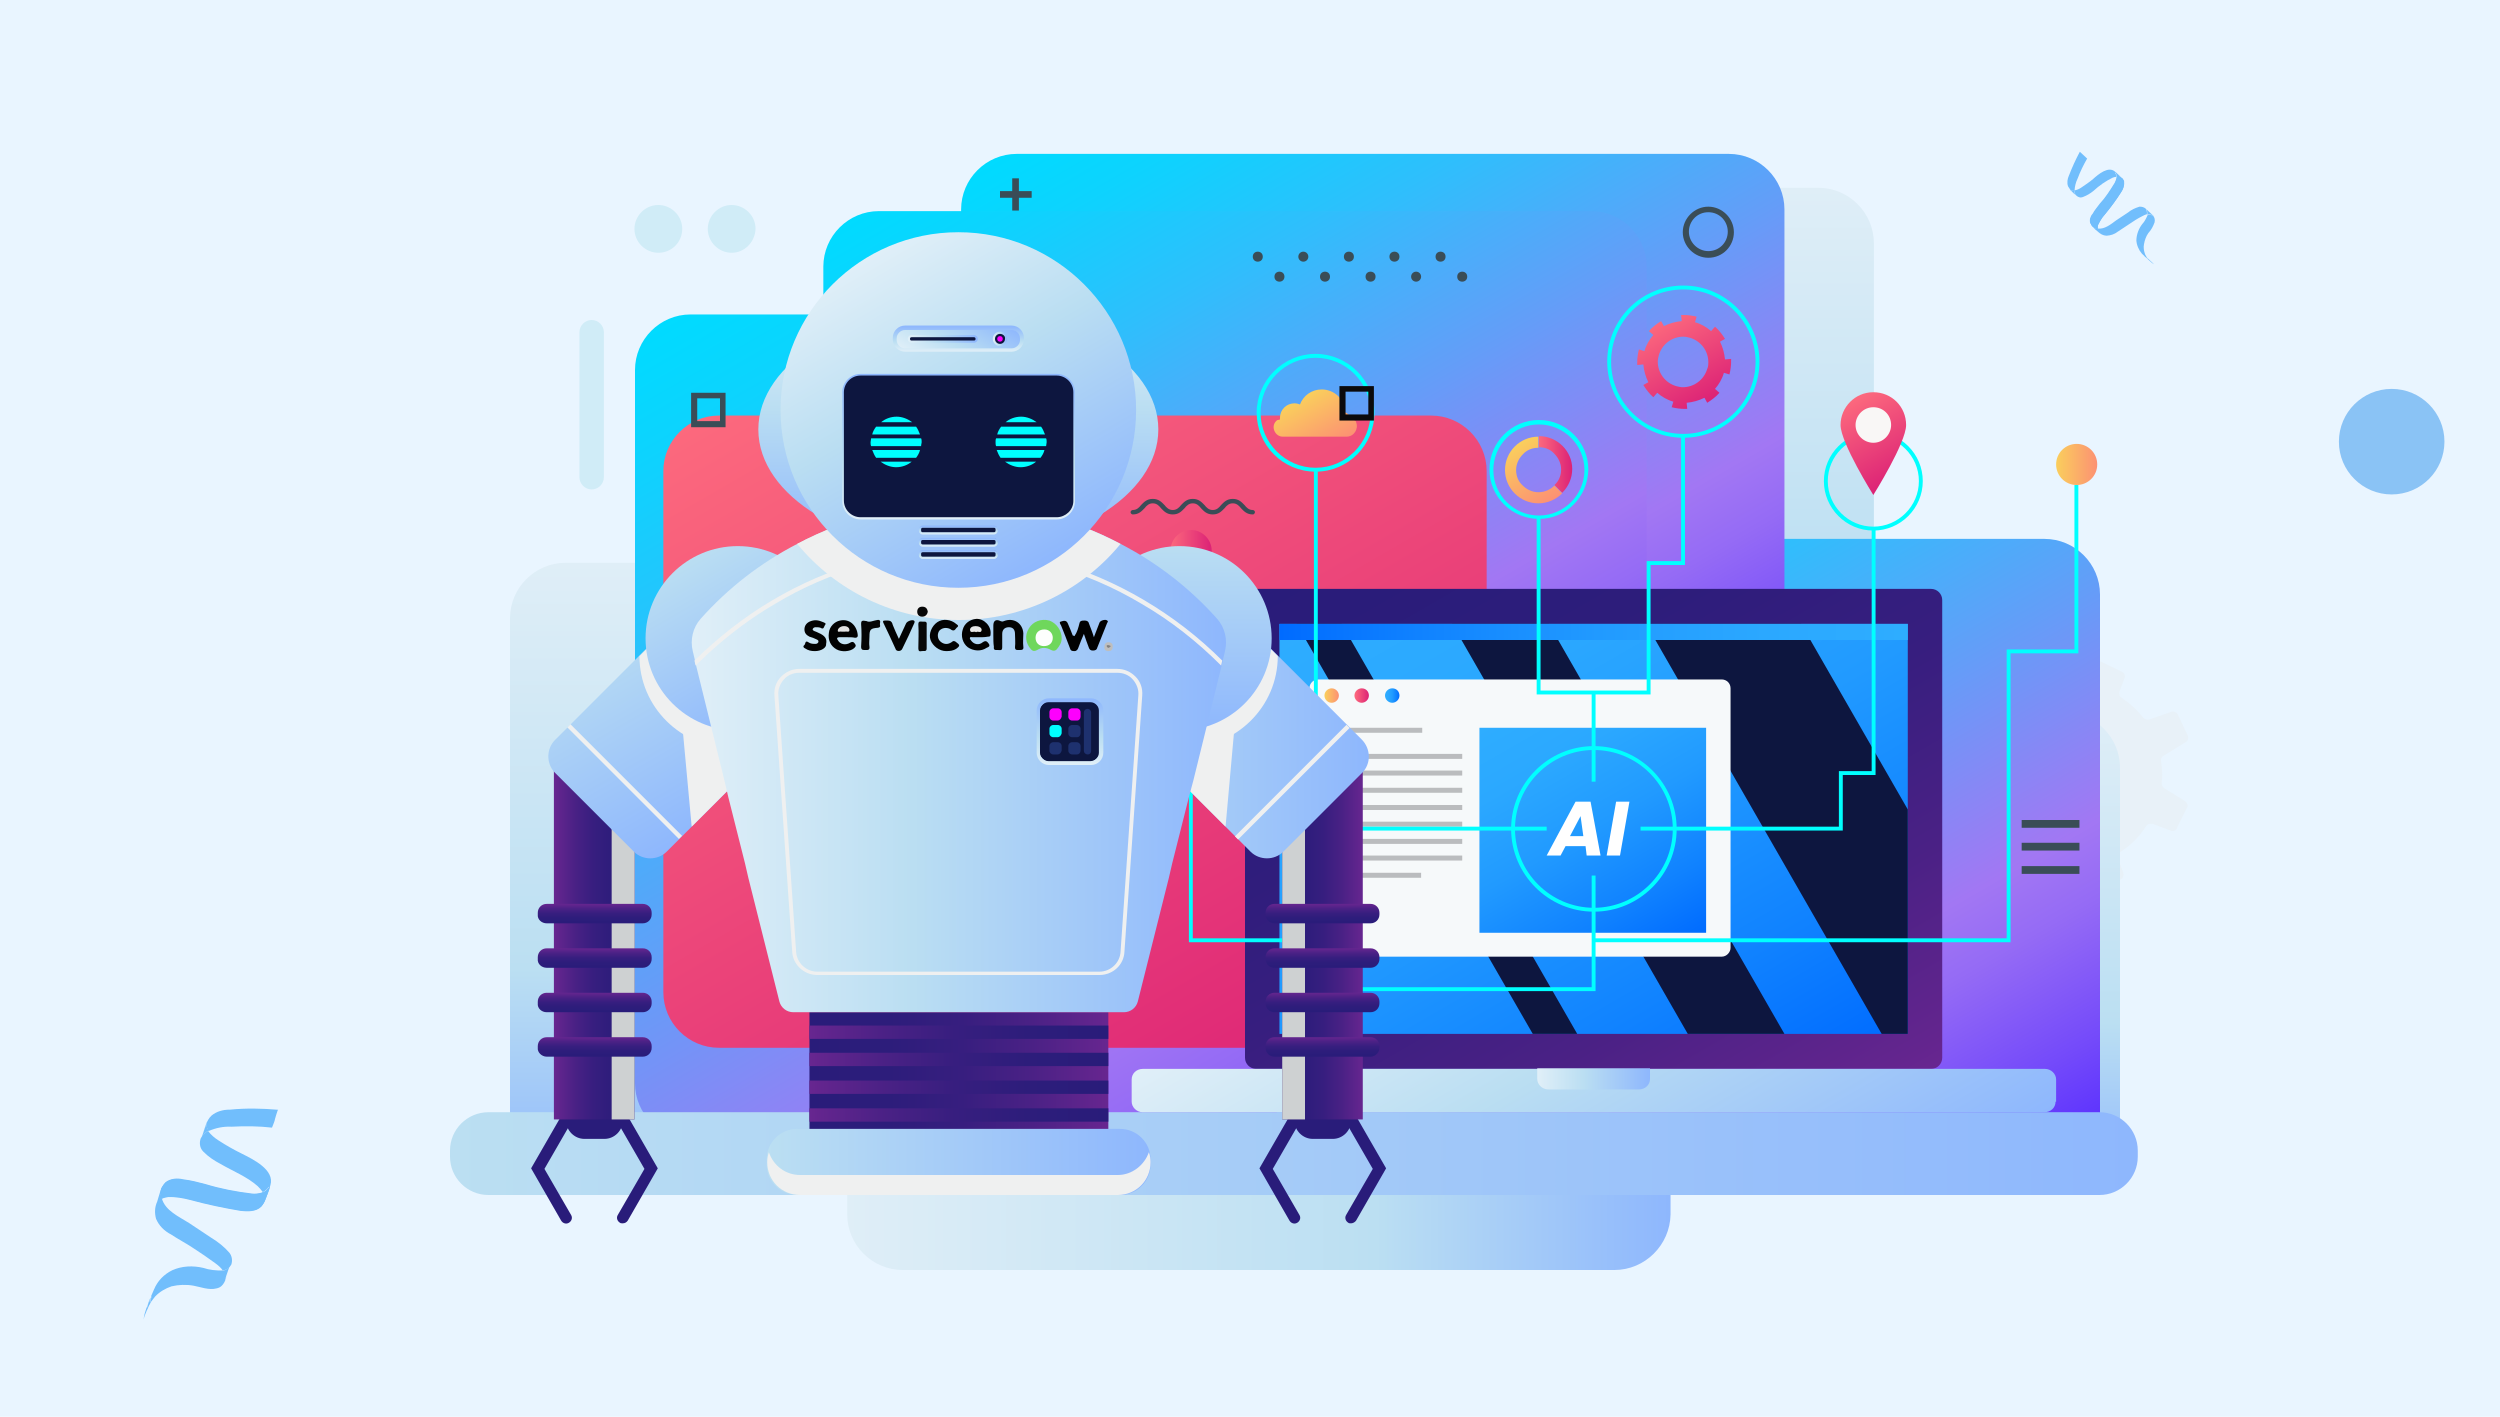<?xml version="1.0" encoding="UTF-8"?> <svg xmlns="http://www.w3.org/2000/svg" xmlns:xlink="http://www.w3.org/1999/xlink" version="1.1" id="Layer_1" x="0px" y="0px" viewBox="0 0 450 255" style="enable-background:new 0 0 450 255;" xml:space="preserve"> <style type="text/css"> .st0{fill:#E9F5FF;} .st1{opacity:0.558;} .st2{fill:#1291F9;} .st3{opacity:0.558;fill:#409BED;enable-background:new ;} .st4{opacity:0.558;clip-path:url(#SVGID_00000043440021635758447810000001495095185427571364_);} .st5{fill:#7488DD;} .st6{fill:#E8F1F8;} .st7{fill:url(#SVGID_00000088128164900348169370000012850018022388004506_);} .st8{fill:url(#SVGID_00000061456088205680825590000005702351186029647521_);} .st9{fill:url(#SVGID_00000058578769194443054480000003065056711312517764_);} .st10{fill:url(#SVGID_00000160893096971121994260000002692786871955131313_);} .st11{fill:url(#SVGID_00000180333063744359663550000012335565108240445339_);} .st12{fill:url(#SVGID_00000026849996526662244410000007920098943825639867_);} .st13{fill:url(#SVGID_00000001638373528405547980000013016806344440695727_);} .st14{fill:url(#SVGID_00000031196076906130143930000000218004811588721839_);} .st15{fill:url(#SVGID_00000065782321466262975240000006040278961263758208_);} .st16{fill:url(#SVGID_00000023980820633436765780000011973587627503771039_);} .st17{fill:url(#SVGID_00000021117744233632671570000003094145465029553804_);} .st18{fill:url(#SVGID_00000078043358152289846660000001183098876046849715_);} .st19{fill:#0D163F;} .st20{fill:url(#SVGID_00000091694648281099164800000012904455437303103117_);} .st21{fill:#F6F9FA;} .st22{fill:url(#SVGID_00000168798603186485332840000010835777681641554359_);} .st23{fill:url(#SVGID_00000078004471964545275900000001886209300936088470_);} .st24{fill:url(#SVGID_00000058557726890612454520000011745147482549135540_);} .st25{fill:url(#SVGID_00000088812226648665535460000011905267038659809421_);} .st26{fill:#BABCBE;} .st27{fill:url(#SVGID_00000141413296642903719890000012683767105330394246_);} .st28{fill:url(#SVGID_00000119821793902083117930000007603890284676692624_);} .st29{fill:#00FFFF;} .st30{fill:url(#SVGID_00000134217993247831826200000000590166587579014839_);} .st31{fill:url(#SVGID_00000129168938433828023260000001385505234532587945_);} .st32{fill:url(#SVGID_00000105426564304326599380000011027349154132179614_);} .st33{fill:url(#SVGID_00000146474636135659641910000003137900164092280964_);} .st34{fill:url(#SVGID_00000103982386956116206820000003227477394307690430_);} .st35{fill:#F9F7F6;} .st36{fill:url(#SVGID_00000068645872578241955400000015552654286102373776_);} .st37{fill:url(#SVGID_00000041980042610840181010000003324820417505665202_);} .st38{fill:#FFFFFF;} .st39{fill:url(#SVGID_00000053509581579313336350000016425938000302639284_);} .st40{fill:url(#SVGID_00000141437206396807255770000003112837995829643393_);} .st41{fill:url(#SVGID_00000057855311116167497950000001012455435696306102_);} .st42{fill:url(#SVGID_00000147210274752903564530000012374413697723843249_);} .st43{fill:url(#SVGID_00000172437319024177820250000010573490688812254602_);} .st44{fill:#291C7A;} .st45{fill:url(#SVGID_00000121974437134993390290000012999680884777551750_);} .st46{fill:#CED1D2;} .st47{fill:url(#SVGID_00000018934503155458862090000005794351182961958066_);} .st48{fill:url(#SVGID_00000170988381506212805740000006524556884728471476_);} .st49{fill:url(#SVGID_00000071556989204467957750000005473748263812246426_);} .st50{fill:url(#SVGID_00000104696730174651147450000007674372808689345942_);} .st51{fill:url(#SVGID_00000029046410468139125920000004762764123126498949_);} .st52{fill:#EFF0F0;} .st53{fill:url(#SVGID_00000060029414883694294420000007568141604470341282_);} .st54{fill:url(#SVGID_00000163073167013897657080000011926205976167376810_);} .st55{fill:url(#SVGID_00000052788845949021853330000005343047332802477756_);} .st56{fill:url(#SVGID_00000098909065579559117100000010834333905261055631_);} .st57{fill:url(#SVGID_00000156555458436295022390000008094464593804479408_);} .st58{fill:url(#SVGID_00000005951509500490867540000006039871549682084259_);} .st59{fill:url(#SVGID_00000067231734069908164050000012504479320481299868_);} .st60{fill:url(#SVGID_00000170959528782064995050000016095083096868277945_);} .st61{fill:url(#SVGID_00000157294570063140071750000012702674522441242518_);} .st62{fill:url(#SVGID_00000083809238182284265990000008867435699599255968_);} .st63{fill:url(#SVGID_00000082356985207748074870000002081077380228263299_);} .st64{fill:url(#SVGID_00000030461127200801494410000015412080352547398297_);} .st65{fill:url(#SVGID_00000088108455137134221510000001467272921326006714_);} .st66{fill:url(#SVGID_00000000940839547354416680000002081078369052043162_);} .st67{fill:url(#SVGID_00000156566799711354735140000011633174807782278532_);} .st68{fill:url(#SVGID_00000163036928101079756660000000194595789250430135_);} .st69{fill:url(#SVGID_00000024715471129959536660000014526454022312199090_);} .st70{fill:#FD00FD;} .st71{fill:url(#SVGID_00000057107848984155813450000001757455150071166605_);} .st72{fill:url(#SVGID_00000127744839324644745740000014414763520954482623_);} .st73{fill:url(#SVGID_00000158021440373073274380000003468617108072871062_);} .st74{fill:url(#SVGID_00000013875061356107260890000015847542631742789798_);} .st75{fill:#1E316F;} .st76{fill:#3A4D57;} .st77{fill:#0B0A0C;} .st78{fill:#D0ECF7;} .st79{fill:#010101;} .st80{fill:#6FD75C;} .st81{fill:#030303;} .st82{fill:#020202;} .st83{fill:#050505;} .st84{fill:#070707;} .st85{fill:#060606;} .st86{fill:#BEBEBE;} .st87{fill:#FDFEFD;} .st88{fill:#E3E3E3;} .st89{fill:#E7E7E7;} .st90{fill:#818181;} </style> <rect id="Rectangle_1193" class="st0" width="450" height="255"></rect> <g id="Group_6911" transform="translate(-12688.915 -6774.783) rotate(-47)" class="st1"> <path id="Path_15362-2" class="st2" d="M3926.2,14204.3c0,0.1,0.1,0.2,0.1,0.2C3926.4,14203.9,3926,14203.7,3926.2,14204.3z"></path> <path id="Path_15363-2" class="st2" d="M3926.2,14205.1c0,0.1-0.1,0.2-0.1,0.3C3926.2,14205.3,3926.2,14205.2,3926.2,14205.1z"></path> <path id="Path_15364-2" class="st2" d="M3928.2,14197.6L3928.2,14197.6L3928.2,14197.6L3928.2,14197.6z"></path> <path id="Path_15365-2" class="st2" d="M3928.2,14196.2c0,0.5,0,1,0,1.5v-0.1v0.1v-0.1v0.2l0,0c0-0.3,0.2-0.7,0.4-0.9 C3928.4,14196.8,3928.2,14196.5,3928.2,14196.2z"></path> <path id="Path_15366-2" class="st2" d="M3935,14210.4L3935,14210.4L3935,14210.4L3935,14210.4z"></path> <path id="Path_15367-2" class="st2" d="M3935,14210.3L3935,14210.3L3935,14210.3L3935,14210.3L3935,14210.3z"></path> <path id="Path_15368-2" class="st2" d="M3928.2,14196.2c0,0.3,0.2,0.6,0.4,0.8c0.6-0.5,1.3-0.9,2-1.1c1.2-0.5,2.5-0.9,3.8-1.2 c0-0.3,0-0.6,0-0.9c0-0.1,0-0.9,0-0.9c-1.5,0.4-3,0.9-4.5,1.5c-0.6,0.2-1.2,0.6-1.5,1.2c-0.2,0.7-0.3,1.4-0.2,2.1 c0,0.1,0,0.3,0,0.4v-0.2C3928.2,14197.2,3928.2,14196.7,3928.2,14196.2z"></path> <path id="Path_15369-2" class="st2" d="M3935,14208.6C3935,14208.6,3935,14208.7,3935,14208.6 C3935,14208.7,3935,14208.7,3935,14208.6L3935,14208.6z"></path> <path id="Path_15370-2" class="st2" d="M3928.2,14197.9L3928.2,14197.9L3928.2,14197.9L3928.2,14197.9z"></path> <path id="Path_15371-2" class="st2" d="M3935,14210.4L3935,14210.4L3935,14210.4z"></path> <path id="Path_15372-2" class="st2" d="M3936.1,14200c0-1.6-2.4-1.9-3.6-2c-0.9-0.1-1.7-0.3-2.6-0.5c-0.5-0.1-0.9-0.3-1.3-0.6 c-0.2,0.3-0.4,0.6-0.4,0.9c0,0.5,0.2,0.9,0.7,1.1c0.6,0.3,1.3,0.5,2,0.6c1.4,0.1,2.8,0.4,4.1,0.9c0.2,0.1,0.4,0.2,0.6,0.4 c0.1-0.1,0.2-0.2,0.2-0.3c0.1-0.1,0.1-0.3,0.2-0.4c0,0.5,0,0.9,0,1.4v-0.1c0-0.1-0.1-0.1-0.1-0.2c-0.1-0.1-0.1-0.2-0.2-0.3 c0,0-0.1,0-0.1-0.1l-0.1,0.1c-0.3,0.2-0.6,0.3-0.9,0.4c-1.5,0.3-3,0.6-4.6,0.6c-0.7,0.1-1.5,0.1-2.2,0.3c-0.6,0-1.2,0.3-1.5,0.8 c-0.2,0.7-0.3,1.4-0.2,2.1c0,0.6,0.1,1.1,0.5,1.6c0.5,0.5,1.2,0.9,1.9,1c0.8,0.2,1.6,0.4,2.5,0.6c0.9,0.2,1.7,0.4,2.5,0.7 c0.3,0.1,0.6,0.2,0.9,0.4c0.3-0.2,0.5-0.5,0.6-0.8c0-0.4-0.2-0.8-0.5-1.1c-0.7-0.4-1.4-0.7-2.2-0.8c-0.8-0.2-1.7-0.4-2.5-0.6 c-1.1-0.2-2.6-0.4-3.3-1.4c0.2-0.2,0.3-0.3,0.5-0.4c0.7-0.2,1.4-0.4,2.2-0.4c1.7-0.1,3.4-0.3,5-0.6c0.7-0.1,1.3-0.4,1.8-1 c0.1-0.3,0.2-0.5,0.1-0.8C3936.1,14201,3936.1,14200.5,3936.1,14200z M3926.2,14204.3c-0.2-0.6,0.1-0.5,0.1,0.2 C3926.3,14204.5,3926.3,14204.4,3926.2,14204.3z"></path> <path id="Path_15373-2" class="st2" d="M3934.4,14209.5c0.3,0.2,0.5,0.5,0.6,0.9v-0.1v0.1c0-0.5,0-1.1,0-1.6c0,0,0,0,0-0.1 C3934.9,14209,3934.7,14209.3,3934.4,14209.5z"></path> <path id="Path_15374-2" class="st2" d="M3928.6,14214.1c0,0.4,0,0.7,0,1.1v-0.1C3928.6,14214.8,3928.6,14214.5,3928.6,14214.1z"></path> <path id="Path_15375-2" class="st2" d="M3928.6,14214.2C3928.6,14214.1,3928.6,14214.1,3928.6,14214.2c0,0.3,0,0.6,0,1v0.1 c0,0,0,0,0-0.1s0-0.1,0-0.2c0-0.1,0-0.2,0.1-0.3l0,0C3928.7,14214.5,3928.7,14214.3,3928.6,14214.2z"></path> <path id="Path_15376-2" class="st2" d="M3928.6,14215.2C3928.6,14215.3,3928.6,14215.3,3928.6,14215.2c0,0.5,0,0.9,0.1,1.3 c0-0.3,0-0.6,0-0.9c0-0.3,0-0.6,0-0.9c0,0.1-0.1,0.2-0.1,0.3C3928.6,14215,3928.6,14215.1,3928.6,14215.2z"></path> <path id="Path_15377-2" class="st2" d="M3935,14209.5c0-0.3,0-0.5,0-0.7c0,0.5,0,1.1,0,1.6v0.1l0,0l0,0c-0.1-0.4-0.3-0.7-0.6-0.9 c-0.6,0.2-1.2,0.4-1.9,0.4c-1,0.1-2,0.5-2.8,1.2c-0.6,0.6-1,1.5-1.1,2.4c0,0.2,0,0.5,0,0.7c0-0.1,0-0.1,0,0s0,0.3,0.1,0.4l0,0 c0.1-0.2,0.1-0.4,0.2-0.6c0.3-0.6,0.7-1.1,1.2-1.4c0.6-0.4,1.3-0.7,2-0.8c0.8,0,1.5-0.2,2.2-0.5 C3935.1,14210.9,3935,14210.2,3935,14209.5z"></path> <path id="Path_15378-2" class="st2" d="M3936.1,14200.1L3936.1,14200.1L3936.1,14200.1c-0.1,0.2-0.2,0.4-0.3,0.5s-0.1,0.2-0.2,0.3 l-0.1,0.1c-0.3,0.2-0.6,0.3-0.9,0.4c-1.5,0.3-3,0.6-4.6,0.6c-0.7,0.1-1.5,0.1-2.2,0.3c-0.6,0-1.2,0.3-1.5,0.8 c-0.1,0.2-0.2,0.4-0.2,0.6c0,0.3,0.1,0.5,0.2,0.8c0,0.1,0.1,0.1,0.1,0.2c0.2-0.2,0.3-0.3,0.5-0.4c0.7-0.2,1.4-0.4,2.2-0.4 c1.7-0.1,3.4-0.3,5-0.6c0.7-0.1,1.3-0.4,1.8-1c0.1-0.3,0.2-0.5,0.1-0.8C3936.1,14201.1,3936.1,14200.6,3936.1,14200.1z"></path> </g> <circle id="Ellipse_1159" class="st3" cx="430.5" cy="79.5" r="9.5"></circle> <g> <g> <g> <g> <g> <g> <g> <g> <defs> <rect id="SVGID_1_" x="-88844" y="-46249" width="450" height="255"></rect> </defs> <clipPath id="SVGID_00000116204609916541639420000000785077140884491922_"> <use xlink:href="#SVGID_1_" style="overflow:visible;"></use> </clipPath> <g id="Mask_Group_31" transform="translate(-12692 -6607)" style="opacity:0.558;clip-path:url(#SVGID_00000116204609916541639420000000785077140884491922_);"> <circle id="Ellipse_1157" class="st5" cx="13132" cy="6848" r="42"></circle> </g> </g> </g> </g> </g> </g> </g> </g> </g> <g> <path class="st6" d="M393.3,144.2l-3.7-2.3c-0.3-0.2-0.5-0.5-0.5-0.9c0-0.5,0.1-0.9,0.1-1.4c0-0.9-0.1-1.7-0.2-2.6 c-0.1-0.4,0.1-0.8,0.5-1l3.9-2.4c0.4-0.2,0.6-0.8,0.4-1.2l-1.8-3.8c-0.2-0.4-0.7-0.6-1.1-0.5l-4,1.4c-0.4,0.1-0.8,0-1.1-0.3 c-1.1-1.4-2.4-2.6-3.9-3.6c-0.4-0.2-0.5-0.7-0.4-1.1l0.9-2.4c0.2-0.5,0-1-0.5-1.2l-3.7-1.8c-0.1,0-0.2-0.1-0.2-0.1 c-0.4-0.1-0.8,0.1-1,0.4l-1.7,2.8l-0.4,0.7c-0.8-0.1-1.6-0.2-2.4-0.2c-1.1,0-2.1,0.1-3.1,0.3c-0.4,0.1-0.8-0.1-1-0.4l-1.9-3.2 c-0.3-0.4-0.8-0.6-1.3-0.4l-2.9,1.4l-0.8,0.4c-0.4,0.2-0.7,0.7-0.5,1.2l1.2,3.3c0.1,0.4,0,0.8-0.3,1.1c-0.9,0.8-1.8,1.6-2.5,2.5 c-0.1,0.1-0.1,0.2-0.2,0.2c0,0,0,0.1-0.1,0.1c-0.3,0.3-0.7,0.4-1,0.2l-3.9-1.4h-0.1c-0.4-0.1-0.9,0.1-1.1,0.5l-1.8,3.7 c-0.2,0.4-0.1,1,0.4,1.3l3.9,2.4c0.3,0.2,0.5,0.6,0.4,1c-0.1,0.8-0.2,1.7-0.2,2.6c0,0.5,0,0.9,0.1,1.4c0,0.4-0.2,0.7-0.5,0.9 l-3.8,2.3c-0.4,0.2-0.6,0.8-0.4,1.2l1.8,3.7c0.2,0.4,0.7,0.7,1.2,0.5l3.1-1.1c0.4-0.2,0.9,0,1.1,0.4c1,1.5,2.1,2.7,3.5,3.8 c0.3,0.3,0.4,0.7,0.3,1.1l-1.3,3.5c-0.2,0.5,0,1,0.5,1.2l3.7,1.8c0.4,0.2,1,0.1,1.2-0.4l0.1-0.2l2-3.3c0.2-0.3,0.6-0.5,1-0.5l0,0 c1,0.2,1.9,0.3,3,0.3c0.5,0,1.1,0,1.6-0.1c0.4,0,0.7,0.1,0.9,0.5l1.9,3.2c0.3,0.4,0.8,0.6,1.3,0.4l3.7-1.8c0.1-0.1,0.2-0.1,0.3-0.2 c0.2-0.3,0.3-0.6,0.2-1l-1-2.6c-0.1-0.3,0-0.7,0.2-0.9c0.1-0.1,0.1-0.1,0.2-0.2c1.9-1.2,3.5-2.8,4.7-4.7c0.2-0.3,0.6-0.5,1-0.4 c0.1,0,0.1,0,0.2,0l3.2,1.2c0.5,0.2,1,0,1.2-0.5v-0.1l1.8-3.6C393.9,145,393.7,144.5,393.3,144.2z M363.7,137.1 c0.2-0.6,0.4-1.3,0.8-2c0.6-1.2,2.2-2.8,3.4-3.4c0.1-0.1,0.3-0.1,0.4-0.2c8.2-3.7,16.1,4.4,12.1,12.5c-0.5,1.1-1.7,2.3-2.8,3.1 c-0.3,0.2-0.5,0.3-0.8,0.4c-1.1,0.6-2.3,0.9-3.4,1C367.1,149.3,362,143.5,363.7,137.1z"></path> </g> <g id="Group_6909" transform="translate(-12597.187 -6832.829) rotate(19)" class="st1"> <path id="Path_15362" class="st2" d="M14232.8,2553.1c0.1,0.1,0.1,0.3,0.2,0.4C14233,2552.3,14232.4,2552,14232.8,2553.1z"></path> <path id="Path_15363" class="st2" d="M14232.7,2554.6c-0.1,0.2-0.1,0.3-0.2,0.5C14232.6,2554.9,14232.7,2554.7,14232.7,2554.6z"></path> <path id="Path_15364" class="st2" d="M14236.4,2540.8v0.1v0.1V2540.8z"></path> <path id="Path_15365" class="st2" d="M14236.4,2538.1c0,0.9,0,1.9,0,2.8v-0.1v0.2v-0.1v0.3l0,0c0.1-0.6,0.3-1.2,0.8-1.7 C14236.7,2539.2,14236.4,2538.6,14236.4,2538.1z"></path> <path id="Path_15366" class="st2" d="M14248.8,2564.3v-0.1V2564.3L14248.8,2564.3z"></path> <path id="Path_15367" class="st2" d="M14248.8,2564.1L14248.8,2564.1v0.1V2564.1z"></path> <path id="Path_15368" class="st2" d="M14236.4,2538.1c0,0.6,0.3,1.1,0.8,1.5c1.1-1,2.3-1.7,3.7-2.1c2.2-0.9,4.6-1.7,6.9-2.2 c0-0.6,0.1-1.2,0-1.7c0-0.1-0.1-1.7,0-1.7c-2.8,0.7-5.6,1.6-8.2,2.8c-1.2,0.4-2.2,1.1-2.8,2.1c-0.6,1.1-0.4,2.6-0.4,3.8 c0,0.3,0,0.5,0,0.7v-0.3C14236.4,2540,14236.4,2539,14236.4,2538.1z"></path> <path id="Path_15369" class="st2" d="M14248.8,2561C14248.8,2561.1,14248.8,2561.1,14248.8,2561c0,0.1,0,0.1,0,0.1V2561z"></path> <path id="Path_15370" class="st2" d="M14236.4,2541.3L14236.4,2541.3L14236.4,2541.3L14236.4,2541.3z"></path> <path id="Path_15371" class="st2" d="M14248.8,2564.2L14248.8,2564.2z"></path> <path id="Path_15372" class="st2" d="M14250.9,2545.2c-0.1-2.9-4.5-3.4-6.7-3.7c-1.6-0.2-3.2-0.5-4.8-0.9c-0.8-0.2-1.6-0.5-2.3-1 c-0.4,0.5-0.7,1.1-0.8,1.7c0,0.9,0.4,1.7,1.2,2.1c1.2,0.6,2.4,0.9,3.7,1.1c2.5,0.5,5.2,0.6,7.6,1.6c0.4,0.2,0.8,0.4,1.2,0.7 c0.2-0.1,0.3-0.3,0.4-0.5c0.2-0.2,0.2-0.6,0.4-0.8c0,0.8,0,1.7,0,2.5c0-0.1,0-0.1-0.1-0.2c-0.1-0.1-0.1-0.3-0.2-0.4 c-0.1-0.2-0.3-0.4-0.4-0.5l-0.1-0.1c-0.1,0.1-0.1,0.1-0.2,0.2c-0.5,0.3-1,0.6-1.6,0.7c-2.8,0.6-5.6,1-8.4,1.1 c-1.4,0.1-2.7,0.2-4.1,0.5c-1.1,0.1-2.2,0.6-2.8,1.5c-0.6,1.1-0.3,2.8-0.3,3.9c-0.1,1,0.2,2,0.8,2.9c0.9,1,2.1,1.6,3.5,1.8 c1.5,0.4,3,0.6,4.5,1c1.6,0.4,3.1,0.8,4.7,1.3c0.6,0.2,1.2,0.4,1.7,0.8c0.6-0.3,1-0.9,1.1-1.5c0-0.8-0.4-1.5-1-1.9 c-1.2-0.7-2.6-1.2-4-1.5c-1.5-0.4-3.1-0.8-4.6-1.2c-2.1-0.5-4.8-0.7-6.1-2.6c0.3-0.3,0.6-0.5,1-0.7c1.3-0.5,2.7-0.7,4-0.8 c3.1-0.2,6.2-0.6,9.2-1.1c1.2-0.3,2.6-0.7,3.2-1.9c0.2-0.5,0.3-1,0.3-1.5C14250.9,2547.1,14251,2546.1,14250.9,2545.2z M14232.8,2553.1c-0.4-1.1,0.3-0.9,0.2,0.4C14232.9,2553.4,14232.8,2553.3,14232.8,2553.1z"></path> <path id="Path_15373" class="st2" d="M14247.7,2562.6c0.6,0.4,0.9,1,1,1.6v-0.2v0.1c0-1,0-2,0-2.9v-0.1 C14248.7,2561.7,14248.3,2562.3,14247.7,2562.6z"></path> <path id="Path_15374" class="st2" d="M14237.1,2571.2c-0.1,0.7-0.1,1.4,0,2.1c0-0.1,0-0.1,0-0.2 C14237.1,2572.4,14237.1,2571.8,14237.1,2571.2z"></path> <path id="Path_15375" class="st2" d="M14237.2,2571.2C14237.1,2571,14237.1,2571,14237.2,2571.2c-0.1,0.5-0.1,1.2-0.1,1.8 c0,0.1,0,0.1,0,0.2c0,0,0,0,0.1-0.1c0-0.1,0-0.2,0.1-0.3c0-0.2,0.1-0.4,0.1-0.6v-0.1C14237.2,2571.8,14237.2,2571.5,14237.2,2571.2 z"></path> <path id="Path_15376" class="st2" d="M14237.1,2573.1c0,0.1,0,0.2-0.1,0.1c0,0.8,0,1.5,0.2,2.3c-0.1-0.6,0-1.2,0-1.7 c0.1-0.5,0.1-1.1,0-1.6c-0.1,0.2-0.1,0.4-0.1,0.6C14237.2,2572.8,14237.2,2573,14237.1,2573.1z"></path> <path id="Path_15377" class="st2" d="M14248.8,2562.5c0-0.5,0-0.9,0-1.4c0,1,0,2,0,2.9v0.1l0,0l0,0c-0.1-0.7-0.5-1.3-1-1.6 c-1.1,0.4-2.3,0.7-3.5,0.7c-1.9,0.2-3.7,0.9-5.1,2.2c-1.2,1.2-1.9,2.7-2,4.4c0,0.4-0.1,0.9-0.1,1.3c0-0.1,0-0.1,0.1,0.1 c0,0.3,0.1,0.5,0.2,0.8v0.1c0.1-0.4,0.3-0.8,0.4-1.2c0.5-1.1,1.3-2,2.2-2.7c1.1-0.7,2.4-1.2,3.7-1.4s2.9-0.1,4.1-0.9 C14249,2565.2,14248.8,2563.8,14248.8,2562.5z"></path> <path id="Path_15378" class="st2" d="M14250.9,2545.4c0,0.1-0.1,0.1-0.1,0.2l0,0c-0.2,0.2-0.2,0.6-0.4,0.8 c-0.1,0.2-0.3,0.3-0.4,0.5c-0.1,0.1-0.1,0.1-0.2,0.2c-0.5,0.3-1,0.6-1.6,0.7c-2.8,0.6-5.6,1-8.4,1.1c-1.4,0.1-2.7,0.2-4.1,0.5 c-1.1,0.1-2.2,0.6-2.8,1.5c-0.2,0.4-0.3,0.8-0.4,1.2c0,0.5,0.2,1,0.4,1.4c0.1,0.1,0.2,0.3,0.3,0.4c0.3-0.3,0.6-0.5,1-0.7 c1.3-0.5,2.7-0.7,4-0.8c3.1-0.2,6.2-0.6,9.2-1.1c1.2-0.3,2.6-0.7,3.2-1.9c0.2-0.5,0.3-1,0.3-1.5 C14250.9,2547.1,14251,2546.2,14250.9,2545.4z"></path> </g> <g> <linearGradient id="SVGID_00000141440052424713260030000005671426270895668148_" gradientUnits="userSpaceOnUse" x1="152.481" y1="171.705" x2="300.643" y2="171.705"> <stop offset="0" style="stop-color:#DFEEF7"></stop> <stop offset="0.642" style="stop-color:#BBDFF2"></stop> <stop offset="0.999" style="stop-color:#8EB7FD"></stop> </linearGradient> <path style="fill:url(#SVGID_00000141440052424713260030000005671426270895668148_);" d="M290.6,228.6H162.5c-5.5,0-10-4.5-10-10 v-93.8c0-5.5,4.5-10,10-10h128.2c5.5,0,10,4.5,10,10v93.8C300.6,224.1,296.1,228.6,290.6,228.6z"></path> <linearGradient id="SVGID_00000066484069942787689770000000640613971440855980_" gradientUnits="userSpaceOnUse" x1="165.844" y1="101.341" x2="165.844" y2="215.136"> <stop offset="0" style="stop-color:#DFEEF7"></stop> <stop offset="0.642" style="stop-color:#BBDFF2"></stop> <stop offset="0.999" style="stop-color:#8EB7FD"></stop> </linearGradient> <path style="fill:url(#SVGID_00000066484069942787689770000000640613971440855980_);" d="M229.9,215.1H101.8c-5.5,0-10-4.5-10-10 v-93.8c0-5.5,4.5-10,10-10h128.2c5.5,0,10,4.5,10,10v93.8C239.9,210.6,235.4,215.1,229.9,215.1z"></path> <linearGradient id="SVGID_00000128461286515698726620000001491686969880406703_" gradientUnits="userSpaceOnUse" x1="325.015" y1="128.273" x2="325.015" y2="215.136"> <stop offset="0" style="stop-color:#DFEEF7"></stop> <stop offset="0.642" style="stop-color:#BBDFF2"></stop> <stop offset="0.999" style="stop-color:#8EB7FD"></stop> </linearGradient> <path style="fill:url(#SVGID_00000128461286515698726620000001491686969880406703_);" d="M371.6,215.1h-93.1c-5.5,0-10-4.5-10-10 v-66.9c0-5.5,4.5-10,10-10h93.1c5.5,0,10,4.5,10,10v66.9C381.6,210.6,377.1,215.1,371.6,215.1z"></path> <linearGradient id="SVGID_00000021816226906604230920000010373182706991842691_" gradientUnits="userSpaceOnUse" x1="263.154" y1="33.819" x2="263.154" y2="147.614"> <stop offset="0" style="stop-color:#DFEEF7"></stop> <stop offset="0.642" style="stop-color:#BBDFF2"></stop> <stop offset="0.999" style="stop-color:#8EB7FD"></stop> </linearGradient> <path style="fill:url(#SVGID_00000021816226906604230920000010373182706991842691_);" d="M327.2,147.6H199.1c-5.5,0-10-4.5-10-10 V43.8c0-5.5,4.5-10,10-10h128.2c5.5,0,10,4.5,10,10v93.8C337.2,143.1,332.7,147.6,327.2,147.6z"></path> <linearGradient id="SVGID_00000015354459690345981660000006419919733494986943_" gradientUnits="userSpaceOnUse" x1="156.439" y1="36.48" x2="265.351" y2="225.123"> <stop offset="0" style="stop-color:#00DBFF"></stop> <stop offset="8.823328e-02" style="stop-color:#0DD3FE"></stop> <stop offset="0.25" style="stop-color:#2EBFFC"></stop> <stop offset="0.468" style="stop-color:#649DF8"></stop> <stop offset="0.69" style="stop-color:#A277F3"></stop> <stop offset="0.762" style="stop-color:#956BF5"></stop> <stop offset="0.894" style="stop-color:#744AFA"></stop> <stop offset="1" style="stop-color:#552BFF"></stop> </linearGradient> <path style="fill:url(#SVGID_00000015354459690345981660000006419919733494986943_);" d="M297.5,205H124.3c-5.5,0-10-4.5-10-10 V66.6c0-5.5,4.5-10,10-10h173.2c5.5,0,10,4.5,10,10V195C307.5,200.5,303,205,297.5,205z"></path> <linearGradient id="SVGID_00000092428980807309435680000010704652323195402400_" gradientUnits="userSpaceOnUse" x1="262.569" y1="82.353" x2="345.216" y2="225.501"> <stop offset="0" style="stop-color:#00DBFF"></stop> <stop offset="8.823328e-02" style="stop-color:#0DD3FE"></stop> <stop offset="0.25" style="stop-color:#2EBFFC"></stop> <stop offset="0.468" style="stop-color:#649DF8"></stop> <stop offset="0.69" style="stop-color:#A277F3"></stop> <stop offset="0.762" style="stop-color:#956BF5"></stop> <stop offset="0.894" style="stop-color:#744AFA"></stop> <stop offset="1" style="stop-color:#552BFF"></stop> </linearGradient> <path style="fill:url(#SVGID_00000092428980807309435680000010704652323195402400_);" d="M368,210.8H239.8c-5.5,0-10-4.5-10-10V107 c0-5.5,4.5-10,10-10H368c5.5,0,10,4.5,10,10v93.8C378,206.3,373.5,210.8,368,210.8z"></path> <linearGradient id="SVGID_00000132811107685796185990000018144511462146528674_" gradientUnits="userSpaceOnUse" x1="205.79" y1="12.998" x2="288.437" y2="156.147"> <stop offset="0" style="stop-color:#00DBFF"></stop> <stop offset="8.823328e-02" style="stop-color:#0DD3FE"></stop> <stop offset="0.25" style="stop-color:#2EBFFC"></stop> <stop offset="0.468" style="stop-color:#649DF8"></stop> <stop offset="0.69" style="stop-color:#A277F3"></stop> <stop offset="0.762" style="stop-color:#956BF5"></stop> <stop offset="0.894" style="stop-color:#744AFA"></stop> <stop offset="1" style="stop-color:#552BFF"></stop> </linearGradient> <path style="fill:url(#SVGID_00000132811107685796185990000018144511462146528674_);" d="M311.2,141.5H183c-5.5,0-10-4.5-10-10 V37.7c0-5.5,4.5-10,10-10h128.2c5.5,0,10,4.5,10,10v93.8C321.2,137,316.7,141.5,311.2,141.5z"></path> <linearGradient id="SVGID_00000052820180415224037520000015724808350774777488_" gradientUnits="userSpaceOnUse" x1="180.963" y1="23.276" x2="263.609" y2="166.424"> <stop offset="0" style="stop-color:#00DBFF"></stop> <stop offset="8.823328e-02" style="stop-color:#0DD3FE"></stop> <stop offset="0.25" style="stop-color:#2EBFFC"></stop> <stop offset="0.468" style="stop-color:#649DF8"></stop> <stop offset="0.69" style="stop-color:#A277F3"></stop> <stop offset="0.762" style="stop-color:#956BF5"></stop> <stop offset="0.894" style="stop-color:#744AFA"></stop> <stop offset="1" style="stop-color:#552BFF"></stop> </linearGradient> <path style="fill:url(#SVGID_00000052820180415224037520000015724808350774777488_);" d="M286.4,151.7H158.2c-5.5,0-10-4.5-10-10 V48c0-5.5,4.5-10,10-10h128.2c5.5,0,10,4.5,10,10v93.8C296.4,147.2,291.9,151.7,286.4,151.7z"></path> <linearGradient id="SVGID_00000070096631624195030400000013161536486048615843_" gradientUnits="userSpaceOnUse" x1="152.128" y1="60.132" x2="234.775" y2="203.281"> <stop offset="0" style="stop-color:#FC697D"></stop> <stop offset="1" style="stop-color:#DC2276"></stop> </linearGradient> <path style="fill:url(#SVGID_00000070096631624195030400000013161536486048615843_);" d="M257.5,188.6H129.4c-5.5,0-10-4.5-10-10 V84.8c0-5.5,4.5-10,10-10h128.2c5.5,0,10,4.5,10,10v93.8C267.5,184.1,263,188.6,257.5,188.6z"></path> <linearGradient id="SVGID_00000044155501335683038920000012316457331849013180_" gradientUnits="userSpaceOnUse" x1="80.999" y1="207.675" x2="384.838" y2="207.675"> <stop offset="0" style="stop-color:#BBDFF2"></stop> <stop offset="0.999" style="stop-color:#8EB7FD"></stop> </linearGradient> <path style="fill:url(#SVGID_00000044155501335683038920000012316457331849013180_);" d="M87.9,215.1h290c3.8,0,6.9-3.1,6.9-6.9 v-1.1c0-3.8-3.1-6.9-6.9-6.9h-290c-3.8,0-6.9,3.1-6.9,6.9v1.1C81,212,84.1,215.1,87.9,215.1z"></path> <g> <linearGradient id="SVGID_00000088120377885990385550000005736938202929669302_" gradientUnits="userSpaceOnUse" x1="252.858" y1="90.281" x2="320.859" y2="208.061"> <stop offset="0" style="stop-color:#291C7A"></stop> <stop offset="0.27" style="stop-color:#2D1D7B"></stop> <stop offset="0.511" style="stop-color:#371E7F"></stop> <stop offset="0.742" style="stop-color:#4A2185"></stop> <stop offset="0.964" style="stop-color:#63258E"></stop> <stop offset="1" style="stop-color:#682690"></stop> </linearGradient> <path style="fill:url(#SVGID_00000088120377885990385550000005736938202929669302_);" d="M349.6,190.4c0,1.1-0.9,2-2,2H226.1 c-1.1,0-2-0.9-2-2V108c0-1.1,0.9-2,2-2h121.5c1.1,0,2,0.9,2,2V190.4z"></path> <linearGradient id="SVGID_00000106142503713508282120000006382628547713713846_" gradientUnits="userSpaceOnUse" x1="256.755" y1="97.028" x2="316.963" y2="201.312"> <stop offset="0" style="stop-color:#2EADFF"></stop> <stop offset="0.227" style="stop-color:#2BA8FF"></stop> <stop offset="0.494" style="stop-color:#219AFF"></stop> <stop offset="0.78" style="stop-color:#1082FF"></stop> <stop offset="1" style="stop-color:#006BFF"></stop> </linearGradient> <polygon style="fill:url(#SVGID_00000106142503713508282120000006382628547713713846_);" points="343.4,186 343.4,186.1 230.3,186.1 230.3,186 230.3,112.3 343.4,112.3 "></polygon> <g> <polygon class="st19" points="324.2,112.3 296.3,112.3 338.7,186.1 343.4,186.1 343.4,186 343.4,145.7 "></polygon> <polygon class="st19" points="278.8,112.3 261.4,112.3 303.8,186.1 321.2,186.1 "></polygon> <polygon class="st19" points="275.9,186.1 283.9,186.1 241.5,112.3 233.4,112.3 "></polygon> </g> <linearGradient id="SVGID_00000085228334495864317700000009517496991043596205_" gradientUnits="userSpaceOnUse" x1="230.323" y1="113.732" x2="343.394" y2="113.732"> <stop offset="0" style="stop-color:#006BFF"></stop> <stop offset="0.22" style="stop-color:#1082FF"></stop> <stop offset="0.506" style="stop-color:#219AFF"></stop> <stop offset="0.773" style="stop-color:#2BA8FF"></stop> <stop offset="1" style="stop-color:#2EADFF"></stop> </linearGradient> <polygon style="fill:url(#SVGID_00000085228334495864317700000009517496991043596205_);" points="343.4,115.2 343.4,115.2 230.3,115.2 230.3,115.2 230.3,112.3 343.4,112.3 "></polygon> <g> <path class="st21" d="M309.9,172.2h-72.6c-0.9,0-1.6-0.7-1.6-1.6v-46.7c0-0.9,0.7-1.6,1.6-1.6h72.6c0.9,0,1.6,0.7,1.6,1.6v46.7 C311.5,171.4,310.8,172.2,309.9,172.2z"></path> <linearGradient id="SVGID_00000148653203820152442640000002993022669841956016_" gradientUnits="userSpaceOnUse" x1="238.447" y1="125.193" x2="240.972" y2="125.193"> <stop offset="0" style="stop-color:#FACF5C"></stop> <stop offset="1" style="stop-color:#FC9173"></stop> </linearGradient> <path style="fill:url(#SVGID_00000148653203820152442640000002993022669841956016_);" d="M241,125.2c0,0.7-0.6,1.3-1.3,1.3 c-0.7,0-1.3-0.6-1.3-1.3c0-0.7,0.6-1.3,1.3-1.3C240.4,123.9,241,124.5,241,125.2z"></path> <linearGradient id="SVGID_00000016762803467355183970000002693552831835925933_" gradientUnits="userSpaceOnUse" x1="243.923" y1="125.193" x2="246.447" y2="125.193"> <stop offset="0" style="stop-color:#FC697D"></stop> <stop offset="1" style="stop-color:#DC2276"></stop> </linearGradient> <path style="fill:url(#SVGID_00000016762803467355183970000002693552831835925933_);" d="M246.4,125.2c0,0.7-0.6,1.3-1.3,1.3 c-0.7,0-1.3-0.6-1.3-1.3c0-0.7,0.6-1.3,1.3-1.3C245.9,123.9,246.4,124.5,246.4,125.2z"></path> <linearGradient id="SVGID_00000058580736856311178500000011944424863754200494_" gradientUnits="userSpaceOnUse" x1="249.397" y1="125.193" x2="251.922" y2="125.193"> <stop offset="0" style="stop-color:#2EADFF"></stop> <stop offset="0.227" style="stop-color:#2BA8FF"></stop> <stop offset="0.494" style="stop-color:#219AFF"></stop> <stop offset="0.78" style="stop-color:#1082FF"></stop> <stop offset="1" style="stop-color:#006BFF"></stop> </linearGradient> <path style="fill:url(#SVGID_00000058580736856311178500000011944424863754200494_);" d="M251.9,125.2c0,0.7-0.6,1.3-1.3,1.3 c-0.7,0-1.3-0.6-1.3-1.3c0-0.7,0.6-1.3,1.3-1.3C251.4,123.9,251.9,124.5,251.9,125.2z"></path> <linearGradient id="SVGID_00000159448667265593836720000002492419038986184638_" gradientUnits="userSpaceOnUse" x1="273.607" y1="126.744" x2="299.781" y2="172.08"> <stop offset="0" style="stop-color:#2EADFF"></stop> <stop offset="0.227" style="stop-color:#2BA8FF"></stop> <stop offset="0.494" style="stop-color:#219AFF"></stop> <stop offset="0.78" style="stop-color:#1082FF"></stop> <stop offset="1" style="stop-color:#006BFF"></stop> </linearGradient> <rect x="266.3" y="131" style="fill:url(#SVGID_00000159448667265593836720000002492419038986184638_);" width="40.8" height="36.9"></rect> <rect x="241.6" y="131" class="st26" width="14.4" height="0.9"></rect> <rect x="241.6" y="135.7" class="st26" width="21.6" height="0.9"></rect> <rect x="241.6" y="138.7" class="st26" width="21.6" height="0.9"></rect> <rect x="241.6" y="141.8" class="st26" width="21.6" height="0.9"></rect> <rect x="241.6" y="144.9" class="st26" width="21.6" height="0.9"></rect> <rect x="241.6" y="147.9" class="st26" width="21.6" height="0.9"></rect> <rect x="241.6" y="151" class="st26" width="21.6" height="0.9"></rect> <rect x="241.6" y="154" class="st26" width="21.6" height="0.9"></rect> <rect x="241.6" y="157.1" class="st26" width="14.2" height="0.9"></rect> </g> <linearGradient id="SVGID_00000025442269501617432120000009007497022246482618_" gradientUnits="userSpaceOnUse" x1="264.712" y1="157.902" x2="309.005" y2="234.619"> <stop offset="0" style="stop-color:#E0EFF8"></stop> <stop offset="0.415" style="stop-color:#BADEF2"></stop> <stop offset="0.999" style="stop-color:#8EB7FD"></stop> </linearGradient> <path style="fill:url(#SVGID_00000025442269501617432120000009007497022246482618_);" d="M370,198.3c0,1.1-0.9,1.9-2,1.9H205.7 c-1.1,0-2-0.9-2-1.9v-4c0-1.1,0.9-1.9,2-1.9h162.4c1.1,0,2,0.9,2,1.9V198.3z"></path> <linearGradient id="SVGID_00000045618016948181263150000010132103816307443135_" gradientUnits="userSpaceOnUse" x1="276.763" y1="194.237" x2="296.954" y2="194.237"> <stop offset="0" style="stop-color:#E0EFF8"></stop> <stop offset="0.415" style="stop-color:#BADEF2"></stop> <stop offset="0.999" style="stop-color:#8EB7FD"></stop> </linearGradient> <path style="fill:url(#SVGID_00000045618016948181263150000010132103816307443135_);" d="M297,192.3v1.9c0,1.1-0.9,1.9-2,1.9 h-16.3c-1.1,0-2-0.9-2-1.9v-1.9"></path> <g> <path class="st29" d="M286.9,164.1c-8.2,0-14.9-6.7-14.9-14.9c0-8.2,6.7-14.9,14.9-14.9c8.2,0,14.9,6.7,14.9,14.9 C301.8,157.4,295.1,164.1,286.9,164.1z M286.9,135c-7.8,0-14.2,6.4-14.2,14.2c0,7.8,6.4,14.2,14.2,14.2c7.8,0,14.2-6.4,14.2-14.2 C301.1,141.3,294.7,135,286.9,135z"></path> </g> <g> <rect x="286.5" y="124.7" class="st29" width="0.7" height="16"></rect> </g> <g> <polygon class="st29" points="297.1,125 276.6,125 276.6,93.1 277.3,93.1 277.3,124.3 296.4,124.3 296.4,101 302.6,101 302.6,78.5 303.3,78.5 303.3,101.7 297.1,101.7 "></polygon> </g> <g> <polygon class="st29" points="331.7,149.5 295.3,149.5 295.3,148.8 331,148.8 331,138.8 336.9,138.8 336.9,95.1 337.6,95.1 337.6,139.5 331.7,139.5 "></polygon> </g> <g> <polygon class="st29" points="278.4,149.5 236.5,149.5 236.5,84.6 237.2,84.6 237.2,148.8 278.4,148.8 "></polygon> </g> <g> <polygon class="st29" points="287.2,178.4 236.5,178.4 236.5,169.6 214,169.6 214,102.9 214.7,102.9 214.7,168.9 237.2,168.9 237.2,177.7 286.5,177.7 286.5,157.6 287.2,157.6 "></polygon> </g> <g> <polygon class="st29" points="361.9,169.6 286.9,169.6 286.9,168.9 361.2,168.9 361.2,116.9 373.4,116.9 373.4,87.3 374.1,87.3 374.1,117.6 361.9,117.6 "></polygon> </g> <g> <path class="st29" d="M303,78.8c-7.5,0-13.7-6.1-13.7-13.7s6.1-13.7,13.7-13.7c7.5,0,13.7,6.1,13.7,13.7S310.5,78.8,303,78.8z M303,52.1c-7.2,0-13,5.8-13,13c0,7.2,5.8,13,13,13c7.2,0,13-5.8,13-13C316,58,310.2,52.1,303,52.1z"></path> </g> <g> <path class="st29" d="M236.8,84.9c-5.9,0-10.6-4.8-10.6-10.6s4.8-10.6,10.6-10.6s10.6,4.8,10.6,10.6S242.7,84.9,236.8,84.9z M236.8,64.4c-5.5,0-9.9,4.5-9.9,9.9s4.5,9.9,9.9,9.9c5.5,0,9.9-4.5,9.9-9.9S242.3,64.4,236.8,64.4z"></path> </g> <g> <path class="st29" d="M337.2,95.5c-4.9,0-8.9-4-8.9-8.9c0-4.9,4-8.9,8.9-8.9s8.9,4,8.9,8.9C346.1,91.5,342.1,95.5,337.2,95.5z M337.2,78.4c-4.5,0-8.2,3.7-8.2,8.2c0,4.5,3.7,8.2,8.2,8.2c4.5,0,8.2-3.7,8.2-8.2C345.4,82.1,341.7,78.4,337.2,78.4z"></path> </g> <g> <path class="st29" d="M277,93.4c-4.9,0-8.9-4-8.9-8.9c0-4.9,4-8.9,8.9-8.9c4.9,0,8.9,4,8.9,8.9C285.8,89.5,281.9,93.4,277,93.4z M277,76.4c-4.5,0-8.2,3.7-8.2,8.2s3.7,8.2,8.2,8.2c4.5,0,8.2-3.7,8.2-8.2S281.5,76.4,277,76.4z"></path> </g> <linearGradient id="SVGID_00000054953085122305865810000001952859912746614694_" gradientUnits="userSpaceOnUse" x1="298.717" y1="57.736" x2="307.262" y2="72.536"> <stop offset="0" style="stop-color:#FC697D"></stop> <stop offset="1" style="stop-color:#DC2276"></stop> </linearGradient> <path style="fill:url(#SVGID_00000054953085122305865810000001952859912746614694_);" d="M310.5,64.7c-0.1-1.1-0.4-2.2-0.9-3.2 l0.9-0.5c-0.5-0.8-1.1-1.6-1.8-2.2l-0.7,0.8c-0.8-0.7-1.8-1.3-2.9-1.6l0.3-1l0,0c-0.8-0.2-1.6-0.3-2.3-0.3c-0.2,0-0.3,0-0.5,0 l0.1,1.1c-1.1,0.1-2.2,0.4-3.2,0.9l-0.5-0.9c-0.8,0.5-1.6,1.1-2.2,1.8l0.8,0.7c-0.7,0.8-1.3,1.8-1.6,2.9l-1-0.3l0,0 c-0.2,0.8-0.3,1.6-0.3,2.3c0,0.2,0,0.3,0,0.5l1.1-0.1c0.1,1.1,0.4,2.2,0.9,3.2l-0.9,0.5c0.5,0.8,1.1,1.6,1.8,2.2l0.7-0.8 c0.8,0.7,1.8,1.3,2.9,1.6l-0.3,1l0,0c0.8,0.2,1.6,0.3,2.3,0.3c0.2,0,0.3,0,0.5,0l-0.1-1.1c1.1-0.1,2.2-0.4,3.2-0.9l0.5,0.9 c0.8-0.5,1.6-1.1,2.2-1.8l-0.8-0.7c0.7-0.8,1.3-1.8,1.6-2.9l1,0.3l0,0c0.2-0.8,0.3-1.6,0.3-2.3c0-0.2,0-0.3,0-0.5L310.5,64.7z M301.1,71.7L301.1,71.7l0.1-0.2L301.1,71.7z M307.3,66.4c-0.6,2-2.4,3.3-4.4,3.3c-0.4,0-0.8-0.1-1.2-0.2c-2-0.6-3.3-2.4-3.3-4.4 c0-0.4,0.1-0.8,0.2-1.2c0.6-2,2.4-3.3,4.4-3.3c0.4,0,0.8,0.1,1.2,0.2c2,0.6,3.3,2.4,3.3,4.4C307.5,65.5,307.5,66,307.3,66.4z"></path> <linearGradient id="SVGID_00000010991000176870623480000011784325172917002640_" gradientUnits="userSpaceOnUse" x1="370.041" y1="83.602" x2="377.524" y2="83.602"> <stop offset="0" style="stop-color:#FACF5C"></stop> <stop offset="1" style="stop-color:#FC9173"></stop> </linearGradient> <path style="fill:url(#SVGID_00000010991000176870623480000011784325172917002640_);" d="M377.5,83.6c0,2.1-1.7,3.7-3.7,3.7 c-2.1,0-3.7-1.7-3.7-3.7c0-2.1,1.7-3.7,3.7-3.7C375.8,79.9,377.5,81.5,377.5,83.6z"></path> <linearGradient id="SVGID_00000130633082856617157390000005553946544688081304_" gradientUnits="userSpaceOnUse" x1="210.59" y1="99.124" x2="218.074" y2="99.124"> <stop offset="0" style="stop-color:#FC697D"></stop> <stop offset="1" style="stop-color:#DC2276"></stop> </linearGradient> <path style="fill:url(#SVGID_00000130633082856617157390000005553946544688081304_);" d="M218.1,99.1c0,2.1-1.7,3.7-3.7,3.7 c-2.1,0-3.7-1.7-3.7-3.7c0-2.1,1.7-3.7,3.7-3.7C216.4,95.4,218.1,97.1,218.1,99.1z"></path> <linearGradient id="SVGID_00000111185040679046859470000008712551680230606237_" gradientUnits="userSpaceOnUse" x1="233.863" y1="71.674" x2="239.135" y2="80.806"> <stop offset="0" style="stop-color:#FACF5C"></stop> <stop offset="1" style="stop-color:#FC9173"></stop> </linearGradient> <path style="fill:url(#SVGID_00000111185040679046859470000008712551680230606237_);" d="M244,75.8c-0.2-0.2-0.5-0.4-0.8-0.5 c0,0-0.1,0-0.1,0c0,0,0,0,0,0c-0.1-0.5-0.5-0.9-1-1.1c0-2.3-1.9-4.1-4.2-4.1c-1.8,0-3.3,1.1-3.9,2.7c-0.3-0.1-0.6-0.2-1-0.2 c-1.4,0-2.6,1.1-2.6,2.6c0,0.1,0,0.2,0,0.3c-0.1,0-0.2,0.1-0.4,0.1c-0.1,0-0.2,0.1-0.3,0.2c-1,1-0.2,2.8,1.2,2.8h2.2h0.4h6h0.2 h2.7c1.3,0,2.2-1.4,1.7-2.6C244.1,75.9,244.1,75.8,244,75.8z"></path> <g> <linearGradient id="SVGID_00000081640312012990989510000018380680247204360893_" gradientUnits="userSpaceOnUse" x1="334.068" y1="71.525" x2="342.464" y2="86.068"> <stop offset="0" style="stop-color:#FC697D"></stop> <stop offset="1" style="stop-color:#DC2276"></stop> </linearGradient> <path style="fill:url(#SVGID_00000081640312012990989510000018380680247204360893_);" d="M343.1,76.5c0,3.2-5.9,12.6-5.9,12.6 s-5.9-9.4-5.9-12.6c0-3.2,2.6-5.9,5.9-5.9C340.5,70.6,343.1,73.2,343.1,76.5z"></path> <path class="st35" d="M340.4,76.5c0,1.7-1.4,3.2-3.2,3.2c-1.7,0-3.2-1.4-3.2-3.2c0-1.7,1.4-3.2,3.2-3.2 C339,73.3,340.4,74.7,340.4,76.5z"></path> </g> <g> <linearGradient id="SVGID_00000139261480134575520240000005388220197715254660_" gradientUnits="userSpaceOnUse" x1="276.973" y1="83.685" x2="283.002" y2="83.685"> <stop offset="0" style="stop-color:#FC697D"></stop> <stop offset="1" style="stop-color:#DC2276"></stop> </linearGradient> <path style="fill:url(#SVGID_00000139261480134575520240000005388220197715254660_);" d="M277,78.5v2c1.1,0,2.1,0.4,2.8,1.2 c0.7,0.7,1.2,1.7,1.2,2.8c0,1.1-0.4,2.1-1.2,2.8l1.4,1.4c1.1-1.1,1.8-2.6,1.8-4.3C283,81.2,280.3,78.5,277,78.5z"></path> <linearGradient id="SVGID_00000141425366298321685110000017407137698684473243_" gradientUnits="userSpaceOnUse" x1="272.652" y1="80.1" x2="278.682" y2="90.544"> <stop offset="0" style="stop-color:#FACF5C"></stop> <stop offset="1" style="stop-color:#FC9173"></stop> </linearGradient> <path style="fill:url(#SVGID_00000141425366298321685110000017407137698684473243_);" d="M279.8,87.4l1.4,1.4 c-1.1,1.1-2.6,1.8-4.3,1.8c-3.3,0-6-2.7-6-6c0-3.3,2.7-6,6-6v2c-1.1,0-2.1,0.4-2.8,1.2c-0.7,0.7-1.2,1.7-1.2,2.8 c0,1.1,0.4,2.1,1.2,2.8c0.7,0.7,1.7,1.2,2.8,1.2C278.1,88.6,279.1,88.1,279.8,87.4z"></path> </g> <g> <path class="st38" d="M285.4,152.3h-3.6l-0.9,1.7h-2.5l5.2-9.7h2.7l1.8,9.7h-2.5L285.4,152.3z M284.5,146.9l-1.9,3.6h2.4 L284.5,146.9z"></path> <path class="st38" d="M290.9,144.3h2.4l-1.7,9.7h-2.4L290.9,144.3z"></path> </g> </g> <g> <linearGradient id="SVGID_00000004521452566071225370000016540278863251287229_" gradientUnits="userSpaceOnUse" x1="145.657" y1="194.785" x2="199.413" y2="194.785"> <stop offset="0" style="stop-color:#291C7A"></stop> <stop offset="0.27" style="stop-color:#2D1D7B"></stop> <stop offset="0.511" style="stop-color:#371E7F"></stop> <stop offset="0.742" style="stop-color:#4A2185"></stop> <stop offset="0.964" style="stop-color:#63258E"></stop> <stop offset="1" style="stop-color:#682690"></stop> </linearGradient> <rect x="145.7" y="182.2" style="fill:url(#SVGID_00000004521452566071225370000016540278863251287229_);" width="53.8" height="25.2"></rect> <g> <linearGradient id="SVGID_00000138568927838014935640000014715497799464304315_" gradientUnits="userSpaceOnUse" x1="145.657" y1="185.761" x2="199.413" y2="185.761"> <stop offset="0" style="stop-color:#682690"></stop> <stop offset="3.600615e-02" style="stop-color:#63258E"></stop> <stop offset="0.258" style="stop-color:#4A2185"></stop> <stop offset="0.489" style="stop-color:#371E7F"></stop> <stop offset="0.73" style="stop-color:#2D1D7B"></stop> <stop offset="1" style="stop-color:#291C7A"></stop> </linearGradient> <rect x="145.7" y="184.6" style="fill:url(#SVGID_00000138568927838014935640000014715497799464304315_);" width="53.8" height="2.4"></rect> <linearGradient id="SVGID_00000165221604518716076340000003642996093972215198_" gradientUnits="userSpaceOnUse" x1="145.657" y1="190.741" x2="199.413" y2="190.741"> <stop offset="0" style="stop-color:#682690"></stop> <stop offset="3.600615e-02" style="stop-color:#63258E"></stop> <stop offset="0.258" style="stop-color:#4A2185"></stop> <stop offset="0.489" style="stop-color:#371E7F"></stop> <stop offset="0.73" style="stop-color:#2D1D7B"></stop> <stop offset="1" style="stop-color:#291C7A"></stop> </linearGradient> <rect x="145.7" y="189.5" style="fill:url(#SVGID_00000165221604518716076340000003642996093972215198_);" width="53.8" height="2.4"></rect> <linearGradient id="SVGID_00000098200555856129099850000017231845957478377147_" gradientUnits="userSpaceOnUse" x1="145.657" y1="195.721" x2="199.413" y2="195.721"> <stop offset="0" style="stop-color:#682690"></stop> <stop offset="3.600615e-02" style="stop-color:#63258E"></stop> <stop offset="0.258" style="stop-color:#4A2185"></stop> <stop offset="0.489" style="stop-color:#371E7F"></stop> <stop offset="0.73" style="stop-color:#2D1D7B"></stop> <stop offset="1" style="stop-color:#291C7A"></stop> </linearGradient> <rect x="145.7" y="194.5" style="fill:url(#SVGID_00000098200555856129099850000017231845957478377147_);" width="53.8" height="2.4"></rect> <linearGradient id="SVGID_00000071552569486261493890000004543626354739455420_" gradientUnits="userSpaceOnUse" x1="145.657" y1="200.702" x2="199.413" y2="200.702"> <stop offset="0" style="stop-color:#682690"></stop> <stop offset="3.600615e-02" style="stop-color:#63258E"></stop> <stop offset="0.258" style="stop-color:#4A2185"></stop> <stop offset="0.489" style="stop-color:#371E7F"></stop> <stop offset="0.73" style="stop-color:#2D1D7B"></stop> <stop offset="1" style="stop-color:#291C7A"></stop> </linearGradient> <rect x="145.7" y="199.5" style="fill:url(#SVGID_00000071552569486261493890000004543626354739455420_);" width="53.8" height="2.4"></rect> </g> <g> <g> <g> <g> <path class="st44" d="M243.2,220.2c-0.2,0-0.4,0-0.5-0.1c-0.5-0.3-0.7-0.9-0.4-1.4l4.8-8.3l-4.5-7.8h-9l-4.5,7.8l4.8,8.3 c0.3,0.5,0.1,1.1-0.4,1.4c-0.5,0.3-1.1,0.1-1.4-0.4l-5.4-9.4l5.7-9.9h11.4l5.7,9.9l-5.4,9.4 C243.9,220,243.5,220.2,243.2,220.2z"></path> </g> <path class="st44" d="M239.9,205h-3.6c-1.8,0-3.3-1.5-3.3-3.3v-0.3h10.2v0.3C243.2,203.5,241.7,205,239.9,205z"></path> </g> <linearGradient id="SVGID_00000021082907158945783530000002312805605013151645_" gradientUnits="userSpaceOnUse" x1="230.799" y1="168.798" x2="245.346" y2="168.798"> <stop offset="0" style="stop-color:#291C7A"></stop> <stop offset="0.27" style="stop-color:#2D1D7B"></stop> <stop offset="0.511" style="stop-color:#371E7F"></stop> <stop offset="0.742" style="stop-color:#4A2185"></stop> <stop offset="0.964" style="stop-color:#63258E"></stop> <stop offset="1" style="stop-color:#682690"></stop> </linearGradient> <rect x="230.8" y="136.2" style="fill:url(#SVGID_00000021082907158945783530000002312805605013151645_);" width="14.5" height="65.3"></rect> <rect x="230.8" y="136.2" class="st46" width="4.1" height="65.3"></rect> <linearGradient id="SVGID_00000172398660436246770750000012301859014008000642_" gradientUnits="userSpaceOnUse" x1="238.073" y1="162.695" x2="238.073" y2="166.227"> <stop offset="0" style="stop-color:#682690"></stop> <stop offset="3.600615e-02" style="stop-color:#63258E"></stop> <stop offset="0.258" style="stop-color:#4A2185"></stop> <stop offset="0.489" style="stop-color:#371E7F"></stop> <stop offset="0.73" style="stop-color:#2D1D7B"></stop> <stop offset="1" style="stop-color:#291C7A"></stop> </linearGradient> <path style="fill:url(#SVGID_00000172398660436246770750000012301859014008000642_);" d="M246.7,166.2h-17.3 c-0.9,0-1.6-0.7-1.6-1.6v-0.3c0-0.9,0.7-1.6,1.6-1.6h17.3c0.9,0,1.6,0.7,1.6,1.6v0.3C248.3,165.5,247.6,166.2,246.7,166.2z"></path> <linearGradient id="SVGID_00000168114491852209007100000003627009045486113932_" gradientUnits="userSpaceOnUse" x1="238.073" y1="170.675" x2="238.073" y2="174.207"> <stop offset="0" style="stop-color:#682690"></stop> <stop offset="3.600615e-02" style="stop-color:#63258E"></stop> <stop offset="0.258" style="stop-color:#4A2185"></stop> <stop offset="0.489" style="stop-color:#371E7F"></stop> <stop offset="0.73" style="stop-color:#2D1D7B"></stop> <stop offset="1" style="stop-color:#291C7A"></stop> </linearGradient> <path style="fill:url(#SVGID_00000168114491852209007100000003627009045486113932_);" d="M246.7,174.2h-17.3 c-0.9,0-1.6-0.7-1.6-1.6v-0.3c0-0.9,0.7-1.6,1.6-1.6h17.3c0.9,0,1.6,0.7,1.6,1.6v0.3C248.3,173.5,247.6,174.2,246.7,174.2z"></path> <linearGradient id="SVGID_00000111896871370891198470000008364439515621302696_" gradientUnits="userSpaceOnUse" x1="238.073" y1="178.655" x2="238.073" y2="182.187"> <stop offset="0" style="stop-color:#682690"></stop> <stop offset="3.600615e-02" style="stop-color:#63258E"></stop> <stop offset="0.258" style="stop-color:#4A2185"></stop> <stop offset="0.489" style="stop-color:#371E7F"></stop> <stop offset="0.73" style="stop-color:#2D1D7B"></stop> <stop offset="1" style="stop-color:#291C7A"></stop> </linearGradient> <path style="fill:url(#SVGID_00000111896871370891198470000008364439515621302696_);" d="M246.7,182.2h-17.3 c-0.9,0-1.6-0.7-1.6-1.6v-0.3c0-0.9,0.7-1.6,1.6-1.6h17.3c0.9,0,1.6,0.7,1.6,1.6v0.3C248.3,181.5,247.6,182.2,246.7,182.2z"></path> <linearGradient id="SVGID_00000167393226761774477520000003648543184212458161_" gradientUnits="userSpaceOnUse" x1="238.073" y1="186.635" x2="238.073" y2="190.167"> <stop offset="0" style="stop-color:#682690"></stop> <stop offset="3.600615e-02" style="stop-color:#63258E"></stop> <stop offset="0.258" style="stop-color:#4A2185"></stop> <stop offset="0.489" style="stop-color:#371E7F"></stop> <stop offset="0.73" style="stop-color:#2D1D7B"></stop> <stop offset="1" style="stop-color:#291C7A"></stop> </linearGradient> <path style="fill:url(#SVGID_00000167393226761774477520000003648543184212458161_);" d="M246.7,190.2h-17.3 c-0.9,0-1.6-0.7-1.6-1.6v-0.3c0-0.9,0.7-1.6,1.6-1.6h17.3c0.9,0,1.6,0.7,1.6,1.6v0.3C248.3,189.4,247.6,190.2,246.7,190.2z"></path> <linearGradient id="SVGID_00000092437506824874782180000000582822782751668150_" gradientUnits="userSpaceOnUse" x1="191.513" y1="127.086" x2="246.392" y2="127.086"> <stop offset="0" style="stop-color:#BBDFF2"></stop> <stop offset="0.999" style="stop-color:#8EB7FD"></stop> </linearGradient> <path style="fill:url(#SVGID_00000092437506824874782180000000582822782751668150_);" d="M245.2,139.1L231,153.3 c-1.6,1.6-4.3,1.6-5.9,0l-9.2-9.2l-24.4-24.4l20.1-20.1l12.3,12.3l21.2,21.2C246.8,134.8,246.8,137.5,245.2,139.1z"></path> <path class="st52" d="M230,118.1l-6.1-6.1l-10.6-10.6c-1.3,0-2.6,0.2-3.9,0.5L197.2,114c-0.3,1.3-0.5,2.6-0.5,4 c0,9.2,7.4,16.6,16.6,16.6C222.5,134.6,230,127.2,230,118.1z"></path> <rect x="218.4" y="140.4" transform="matrix(0.707 -0.707 0.707 0.707 -31.384 205.69)" class="st52" width="28.4" height="0.8"></rect> <polygon class="st52" points="223.9,112 220.6,148.8 191.5,119.7 211.6,99.6 "></polygon> <linearGradient id="SVGID_00000026881039090638389230000008529381138976222110_" gradientUnits="userSpaceOnUse" x1="212.255" y1="98.23" x2="212.255" y2="131.504"> <stop offset="0" style="stop-color:#BADEF2"></stop> <stop offset="0.999" style="stop-color:#8EB7FD"></stop> </linearGradient> <circle style="fill:url(#SVGID_00000026881039090638389230000008529381138976222110_);" cx="212.3" cy="114.9" r="16.6"></circle> </g> <g> <g> <g> <path class="st44" d="M112.1,220.2c-0.2,0-0.4,0-0.5-0.1c-0.5-0.3-0.7-0.9-0.4-1.4l4.8-8.3l-4.5-7.8h-9l-4.5,7.8l4.8,8.3 c0.3,0.5,0.1,1.1-0.4,1.4c-0.5,0.3-1.1,0.1-1.4-0.4l-5.4-9.4l5.7-9.9h11.4l5.7,9.9l-5.4,9.4 C112.8,220,112.5,220.2,112.1,220.2z"></path> </g> <path class="st44" d="M105.2,205h3.6c1.8,0,3.3-1.5,3.3-3.3v-0.3h-10.2v0.3C101.9,203.5,103.4,205,105.2,205z"></path> </g> <linearGradient id="SVGID_00000157306234595338744490000018083151971263346865_" gradientUnits="userSpaceOnUse" x1="-1140.977" y1="168.798" x2="-1126.43" y2="168.798" gradientTransform="matrix(-1 0 0 1 -1026.706 0)"> <stop offset="0" style="stop-color:#291C7A"></stop> <stop offset="0.27" style="stop-color:#2D1D7B"></stop> <stop offset="0.511" style="stop-color:#371E7F"></stop> <stop offset="0.742" style="stop-color:#4A2185"></stop> <stop offset="0.964" style="stop-color:#63258E"></stop> <stop offset="1" style="stop-color:#682690"></stop> </linearGradient> <rect x="99.7" y="136.2" style="fill:url(#SVGID_00000157306234595338744490000018083151971263346865_);" width="14.5" height="65.3"></rect> <rect x="110.1" y="136.2" class="st46" width="4.1" height="65.3"></rect> <linearGradient id="SVGID_00000084500284628740240590000016560746416914579596_" gradientUnits="userSpaceOnUse" x1="-1133.703" y1="162.695" x2="-1133.703" y2="166.227" gradientTransform="matrix(-1 0 0 1 -1026.706 0)"> <stop offset="0" style="stop-color:#682690"></stop> <stop offset="3.600615e-02" style="stop-color:#63258E"></stop> <stop offset="0.258" style="stop-color:#4A2185"></stop> <stop offset="0.489" style="stop-color:#371E7F"></stop> <stop offset="0.73" style="stop-color:#2D1D7B"></stop> <stop offset="1" style="stop-color:#291C7A"></stop> </linearGradient> <path style="fill:url(#SVGID_00000084500284628740240590000016560746416914579596_);" d="M98.4,166.2h17.3 c0.9,0,1.6-0.7,1.6-1.6v-0.3c0-0.9-0.7-1.6-1.6-1.6H98.4c-0.9,0-1.6,0.7-1.6,1.6v0.3C96.7,165.5,97.5,166.2,98.4,166.2z"></path> <linearGradient id="SVGID_00000182486275368162085590000008570303105904102281_" gradientUnits="userSpaceOnUse" x1="-1133.703" y1="170.675" x2="-1133.703" y2="174.207" gradientTransform="matrix(-1 0 0 1 -1026.706 0)"> <stop offset="0" style="stop-color:#682690"></stop> <stop offset="3.600615e-02" style="stop-color:#63258E"></stop> <stop offset="0.258" style="stop-color:#4A2185"></stop> <stop offset="0.489" style="stop-color:#371E7F"></stop> <stop offset="0.73" style="stop-color:#2D1D7B"></stop> <stop offset="1" style="stop-color:#291C7A"></stop> </linearGradient> <path style="fill:url(#SVGID_00000182486275368162085590000008570303105904102281_);" d="M98.4,174.2h17.3 c0.9,0,1.6-0.7,1.6-1.6v-0.3c0-0.9-0.7-1.6-1.6-1.6H98.4c-0.9,0-1.6,0.7-1.6,1.6v0.3C96.7,173.5,97.5,174.2,98.4,174.2z"></path> <linearGradient id="SVGID_00000059309852882895093650000012234328533428015255_" gradientUnits="userSpaceOnUse" x1="-1133.703" y1="178.655" x2="-1133.703" y2="182.187" gradientTransform="matrix(-1 0 0 1 -1026.706 0)"> <stop offset="0" style="stop-color:#682690"></stop> <stop offset="3.600615e-02" style="stop-color:#63258E"></stop> <stop offset="0.258" style="stop-color:#4A2185"></stop> <stop offset="0.489" style="stop-color:#371E7F"></stop> <stop offset="0.73" style="stop-color:#2D1D7B"></stop> <stop offset="1" style="stop-color:#291C7A"></stop> </linearGradient> <path style="fill:url(#SVGID_00000059309852882895093650000012234328533428015255_);" d="M98.4,182.2h17.3 c0.9,0,1.6-0.7,1.6-1.6v-0.3c0-0.9-0.7-1.6-1.6-1.6H98.4c-0.9,0-1.6,0.7-1.6,1.6v0.3C96.7,181.5,97.5,182.2,98.4,182.2z"></path> <linearGradient id="SVGID_00000155834474204570789680000004087420146547936905_" gradientUnits="userSpaceOnUse" x1="-1133.703" y1="186.635" x2="-1133.703" y2="190.167" gradientTransform="matrix(-1 0 0 1 -1026.706 0)"> <stop offset="0" style="stop-color:#682690"></stop> <stop offset="3.600615e-02" style="stop-color:#63258E"></stop> <stop offset="0.258" style="stop-color:#4A2185"></stop> <stop offset="0.489" style="stop-color:#371E7F"></stop> <stop offset="0.73" style="stop-color:#2D1D7B"></stop> <stop offset="1" style="stop-color:#291C7A"></stop> </linearGradient> <path style="fill:url(#SVGID_00000155834474204570789680000004087420146547936905_);" d="M98.4,190.2h17.3 c0.9,0,1.6-0.7,1.6-1.6v-0.3c0-0.9-0.7-1.6-1.6-1.6H98.4c-0.9,0-1.6,0.7-1.6,1.6v0.3C96.7,189.4,97.5,190.2,98.4,190.2z"></path> <linearGradient id="SVGID_00000026854641817493515320000003632798594792635529_" gradientUnits="userSpaceOnUse" x1="-1142.168" y1="110.048" x2="-1162.101" y2="144.574" gradientTransform="matrix(-1 0 0 1 -1026.706 0)"> <stop offset="0" style="stop-color:#BADEF2"></stop> <stop offset="0.999" style="stop-color:#8EB7FD"></stop> </linearGradient> <path style="fill:url(#SVGID_00000026854641817493515320000003632798594792635529_);" d="M99.9,139.1l14.2,14.2 c1.6,1.6,4.3,1.6,5.9,0l9.2-9.2l24.4-24.4l-20.1-20.1L121.1,112l-21.2,21.2C98.3,134.8,98.3,137.5,99.9,139.1z"></path> <path class="st52" d="M115.1,118.1l6.1-6.1l10.6-10.6c1.3,0,2.6,0.2,3.9,0.5l12.2,12.2c0.3,1.3,0.5,2.6,0.5,4 c0,9.2-7.4,16.6-16.6,16.6C122.5,134.6,115.1,127.2,115.1,118.1z"></path> <rect x="112.1" y="126.5" transform="matrix(0.707 -0.707 0.707 0.707 -66.567 120.75)" class="st52" width="0.8" height="28.4"></rect> <polygon class="st52" points="121.1,112 124.5,148.8 153.6,119.7 133.5,99.6 "></polygon> <linearGradient id="SVGID_00000162344780760876298560000000633126104005701557_" gradientUnits="userSpaceOnUse" x1="-1151.201" y1="100.457" x2="-1167.841" y2="129.278" gradientTransform="matrix(-1 0 0 1 -1026.706 0)"> <stop offset="0" style="stop-color:#BADEF2"></stop> <stop offset="0.999" style="stop-color:#8EB7FD"></stop> </linearGradient> <circle style="fill:url(#SVGID_00000162344780760876298560000000633126104005701557_);" cx="132.8" cy="114.9" r="16.6"></circle> </g> </g> <linearGradient id="SVGID_00000100380766636626118600000016647322013370857878_" gradientUnits="userSpaceOnUse" x1="124.402" y1="136.452" x2="220.668" y2="136.452"> <stop offset="0" style="stop-color:#E0EFF8"></stop> <stop offset="0.415" style="stop-color:#BADEF2"></stop> <stop offset="0.999" style="stop-color:#8EB7FD"></stop> </linearGradient> <path style="fill:url(#SVGID_00000100380766636626118600000016647322013370857878_);" d="M219.1,111.4 c-4.9-5.5-10.8-10.1-17.4-13.5c-8.7-4.6-18.6-7.2-29.1-7.2c-10.5,0-20.4,2.6-29.1,7.2c-6.6,3.4-12.5,8-17.4,13.5 c-1.4,1.6-1.9,3.8-1.4,5.8l0.4,1.7l0.2,0.9l5.1,20.7l0.7,3l3,11.9l0.6,2.6l5.6,22.3c0.3,1.1,1.3,1.9,2.5,1.9h59.5 c1.2,0,2.2-0.8,2.5-1.9l5.6-22.3l0.6-2.6l3-11.9l0.8-3l5.1-20.7l0.2-0.9l0.4-1.7C221,115.2,220.5,113,219.1,111.4z"></path> <g> <path class="st52" d="M220,118.9l-0.2,0.9c-4.3-4.3-9.1-8.1-14.3-11.1c-9.9-5.9-21.1-9.2-33-9.2s-23.2,3.3-33,9.2 c-4.3,2.5-8.4,5.6-12.1,9c-0.7,0.7-1.5,1.4-2.2,2.1l-0.2-0.9c4.3-4.2,9-7.9,14.1-10.9c10-5.9,21.4-9.3,33.4-9.3 c12.1,0,23.4,3.4,33.4,9.3C211,111,215.8,114.7,220,118.9z"></path> </g> <path class="st52" d="M201.7,97.9c-6.9,8.4-17.4,13.7-29.1,13.7c-11.7,0-22.2-5.3-29.1-13.7c8.7-4.6,18.6-7.2,29.1-7.2 C183,90.7,193,93.3,201.7,97.9z"></path> <linearGradient id="SVGID_00000112615037039973582970000014402064037117009539_" gradientUnits="userSpaceOnUse" x1="137.997" y1="209.222" x2="207.067" y2="209.222"> <stop offset="0" style="stop-color:#BBDFF2"></stop> <stop offset="0.999" style="stop-color:#8EB7FD"></stop> </linearGradient> <path style="fill:url(#SVGID_00000112615037039973582970000014402064037117009539_);" d="M201.6,215.1h-58.1c-3,0-5.5-2.4-5.5-5.5 v-0.9c0-3,2.4-5.5,5.5-5.5h58.1c3,0,5.5,2.4,5.5,5.5v0.9C207.1,212.7,204.6,215.1,201.6,215.1z"></path> <path class="st52" d="M201.2,211.5h-57.2c-2.6,0-4.8-1.7-5.6-4.1c-0.2,0.6-0.3,1.2-0.3,1.8c0,3.3,2.6,5.9,5.9,5.9h57.2 c3.3,0,5.9-2.6,5.9-5.9c0-0.6-0.1-1.3-0.3-1.8C206,209.7,203.8,211.5,201.2,211.5z"></path> <linearGradient id="SVGID_00000167368863287088108680000013201165743788758434_" gradientUnits="userSpaceOnUse" x1="172.532" y1="55.549" x2="172.532" y2="99.118"> <stop offset="0" style="stop-color:#E0EFF8"></stop> <stop offset="0.415" style="stop-color:#BADEF2"></stop> <stop offset="0.999" style="stop-color:#8EB7FD"></stop> </linearGradient> <ellipse style="fill:url(#SVGID_00000167368863287088108680000013201165743788758434_);" cx="172.5" cy="77.3" rx="36" ry="21.8"></ellipse> <linearGradient id="SVGID_00000139997523037002611440000014474666834550031549_" gradientUnits="userSpaceOnUse" x1="156.516" y1="46.059" x2="188.549" y2="101.542"> <stop offset="0" style="stop-color:#E0EFF8"></stop> <stop offset="0.415" style="stop-color:#BADEF2"></stop> <stop offset="0.999" style="stop-color:#8EB7FD"></stop> </linearGradient> <circle style="fill:url(#SVGID_00000139997523037002611440000014474666834550031549_);" cx="172.5" cy="73.8" r="32"></circle> <g> <path class="st19" d="M190.2,93.1h-35.3c-1.6,0-3-1.3-3-3V70.6c0-1.6,1.3-3,3-3h35.3c1.6,0,3,1.3,3,3v19.6 C193.2,91.8,191.8,93.1,190.2,93.1z"></path> <path class="st19" d="M190.2,93.1h-35.3c-1.6,0-3-1.3-3-3V70.6c0-1.6,1.3-3,3-3h35.3c1.6,0,3,1.3,3,3v19.6 C193.2,91.8,191.8,93.1,190.2,93.1z"></path> <g> <linearGradient id="SVGID_00000066486175901336149280000017577084827839992499_" gradientUnits="userSpaceOnUse" x1="172.532" y1="93.471" x2="172.532" y2="67.24"> <stop offset="0" style="stop-color:#E0EFF8"></stop> <stop offset="0.415" style="stop-color:#BADEF2"></stop> <stop offset="0.999" style="stop-color:#8EB7FD"></stop> </linearGradient> <path style="fill:url(#SVGID_00000066486175901336149280000017577084827839992499_);" d="M190.2,93.5h-35.3 c-1.8,0-3.3-1.5-3.3-3.3V70.6c0-1.8,1.5-3.3,3.3-3.3h35.3c1.8,0,3.3,1.5,3.3,3.3v19.6C193.5,92,192,93.5,190.2,93.5z M154.9,67.9c-1.4,0-2.6,1.2-2.6,2.6v19.6c0,1.4,1.2,2.6,2.6,2.6h35.3c1.4,0,2.6-1.2,2.6-2.6V70.6c0-1.4-1.2-2.6-2.6-2.6H154.9z "></path> </g> </g> <path class="st19" d="M190.2,93.1h-35.3c-1.6,0-3-1.3-3-3V70.6c0-1.6,1.3-3,3-3h35.3c1.6,0,3,1.3,3,3v19.6 C193.2,91.8,191.8,93.1,190.2,93.1z"></path> <path class="st19" d="M192.1,70.6v19.6c0,1.1-0.9,1.9-1.9,1.9h-35.3c-1.1,0-1.9-0.9-1.9-1.9V70.6c0-1.1,0.9-1.9,1.9-1.9h35.3 C191.2,68.6,192.1,69.5,192.1,70.6z"></path> <path class="st19" d="M164.5,68.6L178,92.1h4.4l-13.5-23.4H164.5z M187.7,68.6h-12.2l13.5,23.4h1.1c1.1,0,1.9-0.9,1.9-1.9V76.3 L187.7,68.6z"></path> <g> <path class="st52" d="M197.9,175.5h-50.8c-2.4,0-4.4-1.9-4.5-4.2l-3.2-46.1c-0.1-1.3,0.3-2.5,1.2-3.4c0.9-0.9,2-1.4,3.3-1.4h57.2 c1.3,0,2.4,0.5,3.3,1.4c0.9,0.9,1.3,2.1,1.2,3.4l-3.2,46.1C202.3,173.7,200.3,175.5,197.9,175.5z M143.9,121.1 c-1.1,0-2.1,0.4-2.8,1.2c-0.7,0.8-1.1,1.8-1,2.9l3.2,46.1c0.1,2,1.8,3.6,3.8,3.6h50.8c2,0,3.7-1.6,3.8-3.6l3.2-46.1 c0.1-1.1-0.3-2.1-1-2.9c-0.7-0.8-1.7-1.2-2.8-1.2H143.9z"></path> </g> <g> <path class="st19" d="M189.5,137.3h6.1c1.4,0,2.6-1.2,2.6-2.6v-6.1c0-1.4-1.2-2.6-2.6-2.6h-6.1c-1.4,0-2.6,1.2-2.6,2.6v6.1 C186.9,136.2,188.1,137.3,189.5,137.3z"></path> <linearGradient id="SVGID_00000025428936039292842640000008156246832799058365_" gradientUnits="userSpaceOnUse" x1="192.553" y1="137.677" x2="192.553" y2="125.661"> <stop offset="0" style="stop-color:#E0EFF8"></stop> <stop offset="0.415" style="stop-color:#BADEF2"></stop> <stop offset="0.999" style="stop-color:#8EB7FD"></stop> </linearGradient> <path style="fill:url(#SVGID_00000025428936039292842640000008156246832799058365_);" d="M196.4,137.7h-7.6c-1.2,0-2.2-1-2.2-2.2 v-7.6c0-1.2,1-2.2,2.2-2.2h7.6c1.2,0,2.2,1,2.2,2.2v7.6C198.6,136.7,197.6,137.7,196.4,137.7z M188.7,126.4 c-0.8,0-1.5,0.7-1.5,1.5v7.6c0,0.8,0.7,1.5,1.5,1.5h7.6c0.8,0,1.5-0.7,1.5-1.5v-7.6c0-0.8-0.7-1.5-1.5-1.5H188.7z"></path> </g> <g> <path class="st29" d="M165.6,81H157c0.2,0.5,0.4,1,0.7,1.4h7.2C165.2,82,165.5,81.5,165.6,81z"></path> <path class="st29" d="M165.9,79.6c0-0.2,0-0.5-0.1-0.7h-9c0,0.2-0.1,0.5-0.1,0.7c0,0.2,0,0.5,0.1,0.7h9 C165.8,80,165.9,79.8,165.9,79.6z"></path> <path class="st29" d="M179.2,79.6c0,0.2,0,0.5,0.1,0.7h9c0-0.2,0.1-0.5,0.1-0.7c0-0.2,0-0.5-0.1-0.7h-9 C179.2,79.1,179.2,79.3,179.2,79.6z"></path> <path class="st29" d="M179.4,81c0.2,0.5,0.4,1,0.7,1.4h7.2c0.3-0.4,0.6-0.9,0.7-1.4H179.4z"></path> <path class="st29" d="M165.6,78.2c-0.2-0.5-0.4-1-0.7-1.4h-7.2c-0.3,0.4-0.6,0.9-0.7,1.4H165.6z"></path> <path class="st29" d="M158.5,83.1c0.8,0.6,1.8,1,2.8,1c1.1,0,2.1-0.4,2.8-1H158.5z"></path> <path class="st29" d="M180.9,83.1c0.8,0.6,1.8,1,2.8,1c1.1,0,2.1-0.4,2.8-1H180.9z"></path> <path class="st29" d="M186.6,76c-0.8-0.6-1.8-1-2.8-1c-1.1,0-2.1,0.4-2.8,1H186.6z"></path> <path class="st29" d="M164.2,76c-0.8-0.6-1.8-1-2.8-1c-1.1,0-2.1,0.4-2.8,1H164.2z"></path> <path class="st29" d="M180.2,76.8c-0.3,0.4-0.6,0.9-0.7,1.4h8.6c-0.2-0.5-0.4-1-0.7-1.4H180.2z"></path> </g> <g> <linearGradient id="SVGID_00000152247142206460789660000010962160731827338653_" gradientUnits="userSpaceOnUse" x1="169.163" y1="66.849" x2="175.901" y2="55.18"> <stop offset="0" style="stop-color:#E0EFF8"></stop> <stop offset="0.415" style="stop-color:#BADEF2"></stop> <stop offset="0.999" style="stop-color:#8EB7FD"></stop> </linearGradient> <path style="fill:url(#SVGID_00000152247142206460789660000010962160731827338653_);" d="M182.2,63h-19.2c-1,0-1.8-0.8-1.8-1.8 v-0.3c0-1,0.8-1.8,1.8-1.8h19.2c1,0,1.8,0.8,1.8,1.8v0.3C184,62.2,183.1,63,182.2,63z"></path> <linearGradient id="SVGID_00000124867681550178556950000009304518232890389896_" gradientUnits="userSpaceOnUse" x1="172.532" y1="63.313" x2="172.532" y2="58.716"> <stop offset="0" style="stop-color:#E0EFF8"></stop> <stop offset="0.415" style="stop-color:#BADEF2"></stop> <stop offset="0.999" style="stop-color:#8EB7FD"></stop> </linearGradient> <path style="fill:url(#SVGID_00000124867681550178556950000009304518232890389896_);" d="M182.1,63.3h-19.2c-1.2,0-2.2-1-2.2-2.2 v-0.3c0-1.2,1-2.2,2.2-2.2h19.2c1.2,0,2.2,1,2.2,2.2v0.3C184.3,62.3,183.3,63.3,182.1,63.3z M162.9,59.4c-0.8,0-1.5,0.7-1.5,1.5 v0.3c0,0.8,0.7,1.5,1.5,1.5h19.2c0.8,0,1.5-0.7,1.5-1.5v-0.3c0-0.8-0.7-1.5-1.5-1.5H162.9z"></path> </g> <g> <path class="st19" d="M181.1,61c0,0.6-0.5,1.1-1.1,1.1c-0.6,0-1.1-0.5-1.1-1.1c0-0.6,0.5-1.1,1.1-1.1 C180.6,59.9,181.1,60.4,181.1,61z"></path> <linearGradient id="SVGID_00000008128280364918517000000018016957785970188934_" gradientUnits="userSpaceOnUse" x1="178.753" y1="61.014" x2="181.306" y2="61.014"> <stop offset="0" style="stop-color:#E0EFF8"></stop> <stop offset="0.415" style="stop-color:#BADEF2"></stop> <stop offset="0.999" style="stop-color:#8EB7FD"></stop> </linearGradient> <path style="fill:url(#SVGID_00000008128280364918517000000018016957785970188934_);" d="M180,62.3c-0.7,0-1.3-0.6-1.3-1.3 c0-0.7,0.6-1.3,1.3-1.3c0.7,0,1.3,0.6,1.3,1.3C181.3,61.7,180.7,62.3,180,62.3z M180,60.1c-0.5,0-0.9,0.4-0.9,0.9 c0,0.5,0.4,0.9,0.9,0.9c0.5,0,0.9-0.4,0.9-0.9C181,60.5,180.5,60.1,180,60.1z"></path> </g> <path class="st70" d="M180.5,61c0,0.3-0.2,0.5-0.5,0.5c-0.3,0-0.5-0.2-0.5-0.5c0-0.3,0.2-0.5,0.5-0.5 C180.3,60.5,180.5,60.7,180.5,61z"></path> <g> <path class="st19" d="M175.3,61.5h-11.2c-0.3,0-0.5-0.2-0.5-0.5V61c0-0.3,0.2-0.5,0.5-0.5h11.2c0.3,0,0.5,0.2,0.5,0.5v0.1 C175.8,61.3,175.6,61.5,175.3,61.5z"></path> <linearGradient id="SVGID_00000171694926321293430030000003039874227954168986_" gradientUnits="userSpaceOnUse" x1="163.4" y1="61.014" x2="175.965" y2="61.014"> <stop offset="0" style="stop-color:#E0EFF8"></stop> <stop offset="0.415" style="stop-color:#BADEF2"></stop> <stop offset="0.999" style="stop-color:#8EB7FD"></stop> </linearGradient> <path style="fill:url(#SVGID_00000171694926321293430030000003039874227954168986_);" d="M175.3,61.7h-11.2 c-0.4,0-0.7-0.3-0.7-0.7V61c0-0.4,0.3-0.7,0.7-0.7h11.2c0.4,0,0.7,0.3,0.7,0.7V61C176,61.4,175.7,61.7,175.3,61.7z M164.1,60.7 c-0.2,0-0.3,0.1-0.3,0.3V61c0,0.2,0.1,0.3,0.3,0.3h11.2c0.2,0,0.3-0.1,0.3-0.3V61c0-0.2-0.1-0.3-0.3-0.3H164.1z"></path> </g> <g> <path class="st19" d="M178.9,96h-12.7c-0.3,0-0.6-0.2-0.6-0.6v-0.1c0-0.3,0.2-0.6,0.6-0.6h12.7c0.3,0,0.6,0.2,0.6,0.6v0.1 C179.4,95.8,179.2,96,178.9,96z"></path> <linearGradient id="SVGID_00000048488097639036564300000013226480342174419132_" gradientUnits="userSpaceOnUse" x1="172.532" y1="96.219" x2="172.532" y2="94.675"> <stop offset="0" style="stop-color:#E0EFF8"></stop> <stop offset="0.415" style="stop-color:#BADEF2"></stop> <stop offset="0.999" style="stop-color:#8EB7FD"></stop> </linearGradient> <path style="fill:url(#SVGID_00000048488097639036564300000013226480342174419132_);" d="M178.9,96.2h-12.8 c-0.4,0-0.7-0.3-0.7-0.7v-0.2c0-0.4,0.3-0.7,0.7-0.7h12.8c0.4,0,0.7,0.3,0.7,0.7v0.2C179.6,95.9,179.3,96.2,178.9,96.2z M166.1,95c-0.2,0-0.3,0.1-0.3,0.3v0.2c0,0.2,0.1,0.3,0.3,0.3h12.8c0.2,0,0.3-0.1,0.3-0.3v-0.2c0-0.2-0.1-0.3-0.3-0.3H166.1z"></path> </g> <g> <path class="st19" d="M178.9,98.2h-12.7c-0.3,0-0.6-0.2-0.6-0.6v-0.1c0-0.3,0.2-0.6,0.6-0.6h12.7c0.3,0,0.6,0.2,0.6,0.6v0.1 C179.4,98,179.2,98.2,178.9,98.2z"></path> <linearGradient id="SVGID_00000050654201912267897790000014151111886459166120_" gradientUnits="userSpaceOnUse" x1="172.532" y1="98.406" x2="172.532" y2="96.861"> <stop offset="0" style="stop-color:#E0EFF8"></stop> <stop offset="0.415" style="stop-color:#BADEF2"></stop> <stop offset="0.999" style="stop-color:#8EB7FD"></stop> </linearGradient> <path style="fill:url(#SVGID_00000050654201912267897790000014151111886459166120_);" d="M178.9,98.4h-12.8 c-0.4,0-0.7-0.3-0.7-0.7v-0.2c0-0.4,0.3-0.7,0.7-0.7h12.8c0.4,0,0.7,0.3,0.7,0.7v0.2C179.6,98.1,179.3,98.4,178.9,98.4z M166.1,97.2c-0.2,0-0.3,0.1-0.3,0.3v0.2c0,0.2,0.1,0.3,0.3,0.3h12.8c0.2,0,0.3-0.1,0.3-0.3v-0.2c0-0.2-0.1-0.3-0.3-0.3H166.1z"></path> </g> <g> <path class="st19" d="M178.9,100.4h-12.7c-0.3,0-0.6-0.2-0.6-0.6v-0.1c0-0.3,0.2-0.6,0.6-0.6h12.7c0.3,0,0.6,0.2,0.6,0.6v0.1 C179.4,100.2,179.2,100.4,178.9,100.4z"></path> <linearGradient id="SVGID_00000090288016598085869950000006833142478864673976_" gradientUnits="userSpaceOnUse" x1="172.532" y1="100.592" x2="172.532" y2="99.047"> <stop offset="0" style="stop-color:#E0EFF8"></stop> <stop offset="0.415" style="stop-color:#BADEF2"></stop> <stop offset="0.999" style="stop-color:#8EB7FD"></stop> </linearGradient> <path style="fill:url(#SVGID_00000090288016598085869950000006833142478864673976_);" d="M178.9,100.6h-12.8 c-0.4,0-0.7-0.3-0.7-0.7v-0.2c0-0.4,0.3-0.7,0.7-0.7h12.8c0.4,0,0.7,0.3,0.7,0.7v0.2C179.6,100.3,179.3,100.6,178.9,100.6z M166.1,99.4c-0.2,0-0.3,0.1-0.3,0.3v0.2c0,0.2,0.1,0.3,0.3,0.3h12.8c0.2,0,0.3-0.1,0.3-0.3v-0.2c0-0.2-0.1-0.3-0.3-0.3H166.1z"></path> </g> <g> <path class="st70" d="M190.4,129.7h-0.8c-0.4,0-0.7-0.3-0.7-0.7v-0.8c0-0.4,0.3-0.7,0.7-0.7h0.8c0.4,0,0.7,0.3,0.7,0.7v0.8 C191,129.4,190.7,129.7,190.4,129.7z"></path> <path class="st29" d="M190.4,132.7h-0.8c-0.4,0-0.7-0.3-0.7-0.7v-0.8c0-0.4,0.3-0.7,0.7-0.7h0.8c0.4,0,0.7,0.3,0.7,0.7v0.8 C191,132.4,190.7,132.7,190.4,132.7z"></path> <path class="st75" d="M190.4,135.8h-0.8c-0.4,0-0.7-0.3-0.7-0.7v-0.8c0-0.4,0.3-0.7,0.7-0.7h0.8c0.4,0,0.7,0.3,0.7,0.7v0.8 C191,135.5,190.7,135.8,190.4,135.8z"></path> </g> <g> <path class="st70" d="M193.9,129.7H193c-0.4,0-0.7-0.3-0.7-0.7v-0.8c0-0.4,0.3-0.7,0.7-0.7h0.8c0.4,0,0.7,0.3,0.7,0.7v0.8 C194.5,129.4,194.2,129.7,193.9,129.7z"></path> <path class="st75" d="M195.8,135.8L195.8,135.8c-0.4,0-0.7-0.3-0.7-0.6v-7c0-0.3,0.3-0.6,0.6-0.6h0.1c0.3,0,0.6,0.3,0.6,0.6v7 C196.4,135.5,196.2,135.8,195.8,135.8z"></path> <path class="st75" d="M193.9,132.7H193c-0.4,0-0.7-0.3-0.7-0.7v-0.8c0-0.4,0.3-0.7,0.7-0.7h0.8c0.4,0,0.7,0.3,0.7,0.7v0.8 C194.5,132.4,194.2,132.7,193.9,132.7z"></path> <path class="st75" d="M193.9,135.8H193c-0.4,0-0.7-0.3-0.7-0.7v-0.8c0-0.4,0.3-0.7,0.7-0.7h0.8c0.4,0,0.7,0.3,0.7,0.7v0.8 C194.5,135.5,194.2,135.8,193.9,135.8z"></path> </g> </g> <g> <path class="st76" d="M307.5,46.4c-2.5,0-4.6-2.1-4.6-4.6c0-2.5,2.1-4.6,4.6-4.6c2.5,0,4.6,2.1,4.6,4.6 C312.1,44.3,310.1,46.4,307.5,46.4z M307.5,38.2c-2,0-3.5,1.6-3.5,3.5s1.6,3.5,3.5,3.5c2,0,3.5-1.6,3.5-3.5S309.5,38.2,307.5,38.2 z"></path> </g> <g> <path class="st77" d="M247.3,75.7h-6.2v-6.2h6.2V75.7z M242.2,74.6h4.1v-4.1h-4.1V74.6z"></path> </g> <g> <g> <circle class="st76" cx="226.4" cy="46.2" r="0.9"></circle> <path class="st76" d="M235.5,46.2c0,0.5-0.4,0.9-0.9,0.9c-0.5,0-0.9-0.4-0.9-0.9c0-0.5,0.4-0.9,0.9-0.9 C235.1,45.3,235.5,45.7,235.5,46.2z"></path> <circle class="st76" cx="242.8" cy="46.2" r="0.9"></circle> <circle class="st76" cx="251" cy="46.2" r="0.9"></circle> <circle class="st76" cx="259.3" cy="46.2" r="0.9"></circle> </g> <g> <circle class="st76" cx="230.3" cy="49.8" r="0.9"></circle> <circle class="st76" cx="238.5" cy="49.8" r="0.9"></circle> <circle class="st76" cx="246.7" cy="49.8" r="0.9"></circle> <path class="st76" d="M255.8,49.8c0,0.5-0.4,0.9-0.9,0.9c-0.5,0-0.9-0.4-0.9-0.9c0-0.5,0.4-0.9,0.9-0.9 C255.4,48.9,255.8,49.3,255.8,49.8z"></path> <circle class="st76" cx="263.2" cy="49.8" r="0.9"></circle> </g> </g> <polygon class="st76" points="183.4,34.4 183.4,32.1 182.2,32.1 182.2,34.4 180,34.4 180,35.6 182.2,35.6 182.2,37.9 183.4,37.9 183.4,35.6 185.7,35.6 185.7,34.4 "></polygon> <g> <path class="st76" d="M225.5,92.6c-1.1,0-1.6-0.6-2.1-1.1c-0.4-0.5-0.8-0.9-1.5-0.9c-0.7,0-1.1,0.4-1.5,0.9 c-0.5,0.5-1,1.1-2.1,1.1c-1.1,0-1.6-0.6-2.1-1.1c-0.4-0.5-0.8-0.9-1.5-0.9c-0.7,0-1.1,0.4-1.5,0.9c-0.5,0.5-1,1.1-2.1,1.1 c-1.1,0-1.6-0.6-2.1-1.1c-0.4-0.5-0.8-0.9-1.5-0.9c-0.7,0-1.1,0.4-1.5,0.9c-0.5,0.5-1,1.1-2.1,1.1c-0.2,0-0.4-0.2-0.4-0.4 c0-0.2,0.2-0.4,0.4-0.4c0.7,0,1.1-0.4,1.5-0.9c0.5-0.5,1-1.1,2.1-1.1c1.1,0,1.6,0.6,2.1,1.1c0.4,0.5,0.8,0.9,1.5,0.9 c0.7,0,1.1-0.4,1.5-0.9c0.5-0.5,1-1.1,2.1-1.1c1.1,0,1.6,0.6,2.1,1.1c0.4,0.5,0.8,0.9,1.5,0.9c0.7,0,1.1-0.4,1.5-0.9 c0.5-0.5,1-1.1,2.1-1.1c1.1,0,1.6,0.6,2.1,1.1c0.4,0.5,0.8,0.9,1.5,0.9c0.2,0,0.4,0.2,0.4,0.4C225.8,92.5,225.7,92.6,225.5,92.6z"></path> </g> <g> <path class="st76" d="M130.6,76.9h-6.2v-6.2h6.2V76.9z M125.5,75.8h4.1v-4.1h-4.1V75.8z"></path> </g> <g> <rect x="363.9" y="151.7" class="st76" width="10.4" height="1.4"></rect> <rect x="363.9" y="155.9" class="st76" width="10.4" height="1.4"></rect> <rect x="363.9" y="147.6" class="st76" width="10.4" height="1.4"></rect> </g> <path class="st78" d="M118.5,45.5L118.5,45.5c-2.3,0-4.3-1.9-4.3-4.3l0,0c0-2.3,1.9-4.3,4.3-4.3l0,0c2.3,0,4.3,1.9,4.3,4.3l0,0 C122.8,43.6,120.9,45.5,118.5,45.5z"></path> <path class="st78" d="M131.7,45.5L131.7,45.5c-2.3,0-4.3-1.9-4.3-4.3l0,0c0-2.3,1.9-4.3,4.3-4.3l0,0c2.3,0,4.3,1.9,4.3,4.3l0,0 C135.9,43.6,134,45.5,131.7,45.5z"></path> <path class="st78" d="M106.5,88.1L106.5,88.1c1.2,0,2.2-1,2.2-2.2V59.8c0-1.2-1-2.2-2.2-2.2l0,0c-1.2,0-2.2,1-2.2,2.2v26.1 C104.3,87.1,105.3,88.1,106.5,88.1z"></path> </g> <g> <path class="st79" d="M193.4,114.5c0.5-0.7,0.7-1.5,0.9-2.3c0.1-0.5,0.5-0.5,0.9-0.5c0.4,0,0.7,0.1,0.8,0.5 c0.3,0.8,0.6,1.5,0.9,2.5c0.4-1,0.7-1.8,1-2.6c0.1-0.4,1.1-0.7,1.4-0.4c0.2,0.1,0.1,0.3,0,0.4c-0.6,1.5-1.2,3-1.8,4.5 c-0.1,0.4-0.4,0.5-0.8,0.5s-0.6-0.2-0.7-0.5c-0.3-0.8-0.6-1.6-0.9-2.5c-0.4,0.9-0.7,1.7-1,2.5c-0.1,0.3-0.3,0.6-0.7,0.6 c-0.5,0-0.7-0.1-0.8-0.5c-0.5-1.4-1.1-2.8-1.6-4.1c-0.1-0.2-0.4-0.6-0.1-0.7c0.4-0.1,1-0.4,1.3,0.3c0.3,0.7,0.6,1.4,0.9,2.2 C193.2,114.3,193.2,114.5,193.4,114.5z"></path> <path class="st80" d="M191.1,114.9c0,0.8-0.4,1.4-0.9,2c-0.3,0.3-0.6,0.3-1,0.1c-0.9-0.5-1.7-0.5-2.5,0c-0.4,0.2-0.7,0.3-1.1-0.1 c-1-1.1-1.2-2.5-0.4-3.8c0.7-1.2,2.2-1.8,3.7-1.4C190.2,112.2,191.1,113.5,191.1,114.9z"></path> <path class="st81" d="M178.8,114.3c0-0.6,0-1.1,0-1.7c0-0.9,0.5-1.2,1.3-0.8c0.3,0.1,0.4,0.1,0.6,0c1.8-0.7,3.4,0.4,3.5,2.2 c0,0.8-0.1,1.6,0,2.4c0.1,0.6-0.3,0.6-0.7,0.6c-0.4,0-0.8,0.1-0.8-0.5c0.1-0.8,0-1.6,0-2.4c0-0.8-0.4-1.2-1.1-1.2 c-0.8,0-1.2,0.5-1.2,1.2s0,1.6,0,2.4c0,0.7-0.4,0.5-0.8,0.5c-0.4,0-0.8,0.1-0.7-0.6C178.8,115.8,178.8,115.1,178.8,114.3z"></path> <path class="st82" d="M152.5,114.7c-0.5,0-0.9,0-1.4,0c-0.5,0-0.5,0.3-0.3,0.5c0.4,0.8,1.4,1,2.2,0.5c0.5-0.3,0.7-0.1,0.9,0.2 c0.3,0.4,0,0.6-0.2,0.8c-0.7,0.6-2.2,0.7-3.1,0.2c-1.1-0.6-1.6-1.7-1.4-3c0.1-1.1,1-2,2-2.2c1.8-0.4,3.1,1,3.2,2.7 c0,0.3-0.2,0.4-0.5,0.4C153.5,114.7,153,114.7,152.5,114.7z"></path> <path class="st79" d="M176.3,114.7c-0.4,0-0.9,0-1.2,0c-0.2,0-0.5-0.1-0.5,0.1c-0.1,0.2,0.1,0.3,0.2,0.5c0.5,0.7,1.4,0.9,2.1,0.3 c0.6-0.4,0.8-0.1,1.1,0.3c0.3,0.5-0.2,0.6-0.4,0.7c-1,0.7-2.4,0.6-3.4-0.1c-0.9-0.7-1.3-2-0.9-3.2c0.3-1.1,1.3-1.8,2.4-1.9 c1.4-0.1,2.8,1.3,2.6,2.8c0,0.3-0.1,0.4-0.5,0.4C177.3,114.7,176.8,114.7,176.3,114.7z"></path> <path class="st82" d="M170.3,117.2c-1.2,0-2.4-0.9-2.8-2s0.2-2.5,1.2-3.2s2.5-0.5,3.4,0.3c0.1,0.1,0.6,0.3,0.2,0.6 c-0.3,0.2-0.4,0.8-1,0.5c-0.1-0.1-0.2-0.1-0.3-0.2c-0.7-0.3-1.4-0.2-1.9,0.3c-0.4,0.5-0.4,1.4,0.1,1.9c0.5,0.5,1.2,0.7,1.9,0.3 c0.3-0.1,0.4-0.5,0.9-0.2c0.8,0.6,0.9,0.7,0.1,1.3C171.6,117.1,171.1,117.2,170.3,117.2z"></path> <path class="st82" d="M146.7,117.2c-0.7,0-1.2-0.1-1.8-0.5c-0.3-0.1-0.4-0.4-0.1-0.6c0.2-0.2,0.1-0.9,0.7-0.5 c0.4,0.3,0.9,0.3,1.3,0.3c0.2,0,0.4-0.1,0.5-0.3c0.1-0.3-0.1-0.4-0.3-0.5c-0.4-0.2-0.9-0.4-1.3-0.5c-0.6-0.3-0.9-0.7-0.9-1.3 s0.3-1.1,0.9-1.4c0.9-0.4,1.6-0.3,2.5,0.1c0.2,0.1,0.6,0.2,0.3,0.5c-0.2,0.3-0.2,0.9-0.8,0.5c-0.3-0.1-0.6-0.1-0.9-0.1 c-0.2,0-0.4,0.1-0.5,0.3c-0.1,0.3,0.2,0.3,0.3,0.4c0.3,0.1,0.5,0.2,0.7,0.3c1.2,0.5,1.6,1.1,1.4,2 C148.8,116.6,147.8,117.2,146.7,117.2z"></path> <path class="st82" d="M161.8,115c0.5-1.1,0.9-1.9,1.3-2.8c0.2-0.4,1.1-0.7,1.4-0.5c0.2,0.1,0.1,0.3,0.1,0.4 c-0.7,1.6-1.4,3.1-2.2,4.7c-0.2,0.5-1.1,0.5-1.2,0c-0.7-1.5-1.4-3.1-2.2-4.7c-0.1-0.3-0.1-0.4,0.3-0.4c0.7,0,1.2-0.1,1.4,0.8 C161,113.3,161.4,114.1,161.8,115z"></path> <path class="st83" d="M156,111.8c0.5,0.3,1.2-0.1,1.9-0.2c0.5-0.1,0.6,0.2,0.5,0.6c-0.1,0.3,0.3,0.7-0.4,0.8 c-1.3,0.1-1.5,0.3-1.5,1.6c0,0.6-0.1,1.2,0,1.8c0.1,0.7-0.4,0.6-0.8,0.6s-0.7,0-0.7-0.6c0.1-1.4,0.1-2.8,0-4.1 C155,111.8,155.1,111.6,156,111.8z"></path> <path class="st84" d="M166.8,114.5c0,0.7,0,1.4,0,2.2c0,0.7-0.5,0.4-0.9,0.5c-0.4,0.1-0.6,0-0.6-0.5c0-1.4,0.1-2.9,0-4.3 c0-0.7,0.4-0.5,0.8-0.5s0.8-0.1,0.7,0.6C166.8,113,166.8,113.7,166.8,114.5z"></path> <path class="st85" d="M167,110.1c-0.1,0.6-0.5,0.9-1,0.9c-0.5,0-0.9-0.3-0.9-0.9c0-0.5,0.3-0.9,0.9-0.9 C166.6,109.2,166.9,109.5,167,110.1z"></path> <path class="st86" d="M200.3,116.3c0,0.7-0.3,0.9-0.8,0.9c-0.5,0-0.8-0.3-0.7-0.8c0-0.4,0.2-0.8,0.7-0.8 C200.1,115.6,200.3,116,200.3,116.3z"></path> <path class="st87" d="M187.9,116.3c-0.9,0-1.5-0.6-1.5-1.5c0-0.9,0.6-1.5,1.6-1.5c0.9,0,1.5,0.7,1.5,1.5 C189.5,115.7,188.9,116.3,187.9,116.3z"></path> <path class="st88" d="M151.8,113.7c-0.1,0-0.2,0-0.3,0c-0.3-0.1-0.7,0.2-0.7-0.2c0-0.3,0.3-0.6,0.6-0.7c0.2-0.1,0.4-0.1,0.6-0.1 c0.5,0,0.9,0.3,0.9,0.7c0,0.5-0.5,0.2-0.8,0.3C152,113.7,151.8,113.7,151.8,113.7z"></path> <path class="st89" d="M175.7,113.8c-0.4-0.3-1,0.3-1.1-0.4c0-0.5,0.5-0.7,1-0.7c0.5,0,1.1,0.2,1.1,0.7 C176.6,114.1,176,113.5,175.7,113.8z"></path> <path class="st90" d="M200,116.3c-0.3,0.1-0.3,0.5-0.7,0.2c-0.1-0.1-0.1-0.3-0.1-0.3C199.5,116,199.7,116.2,200,116.3z"></path> </g> </svg> 